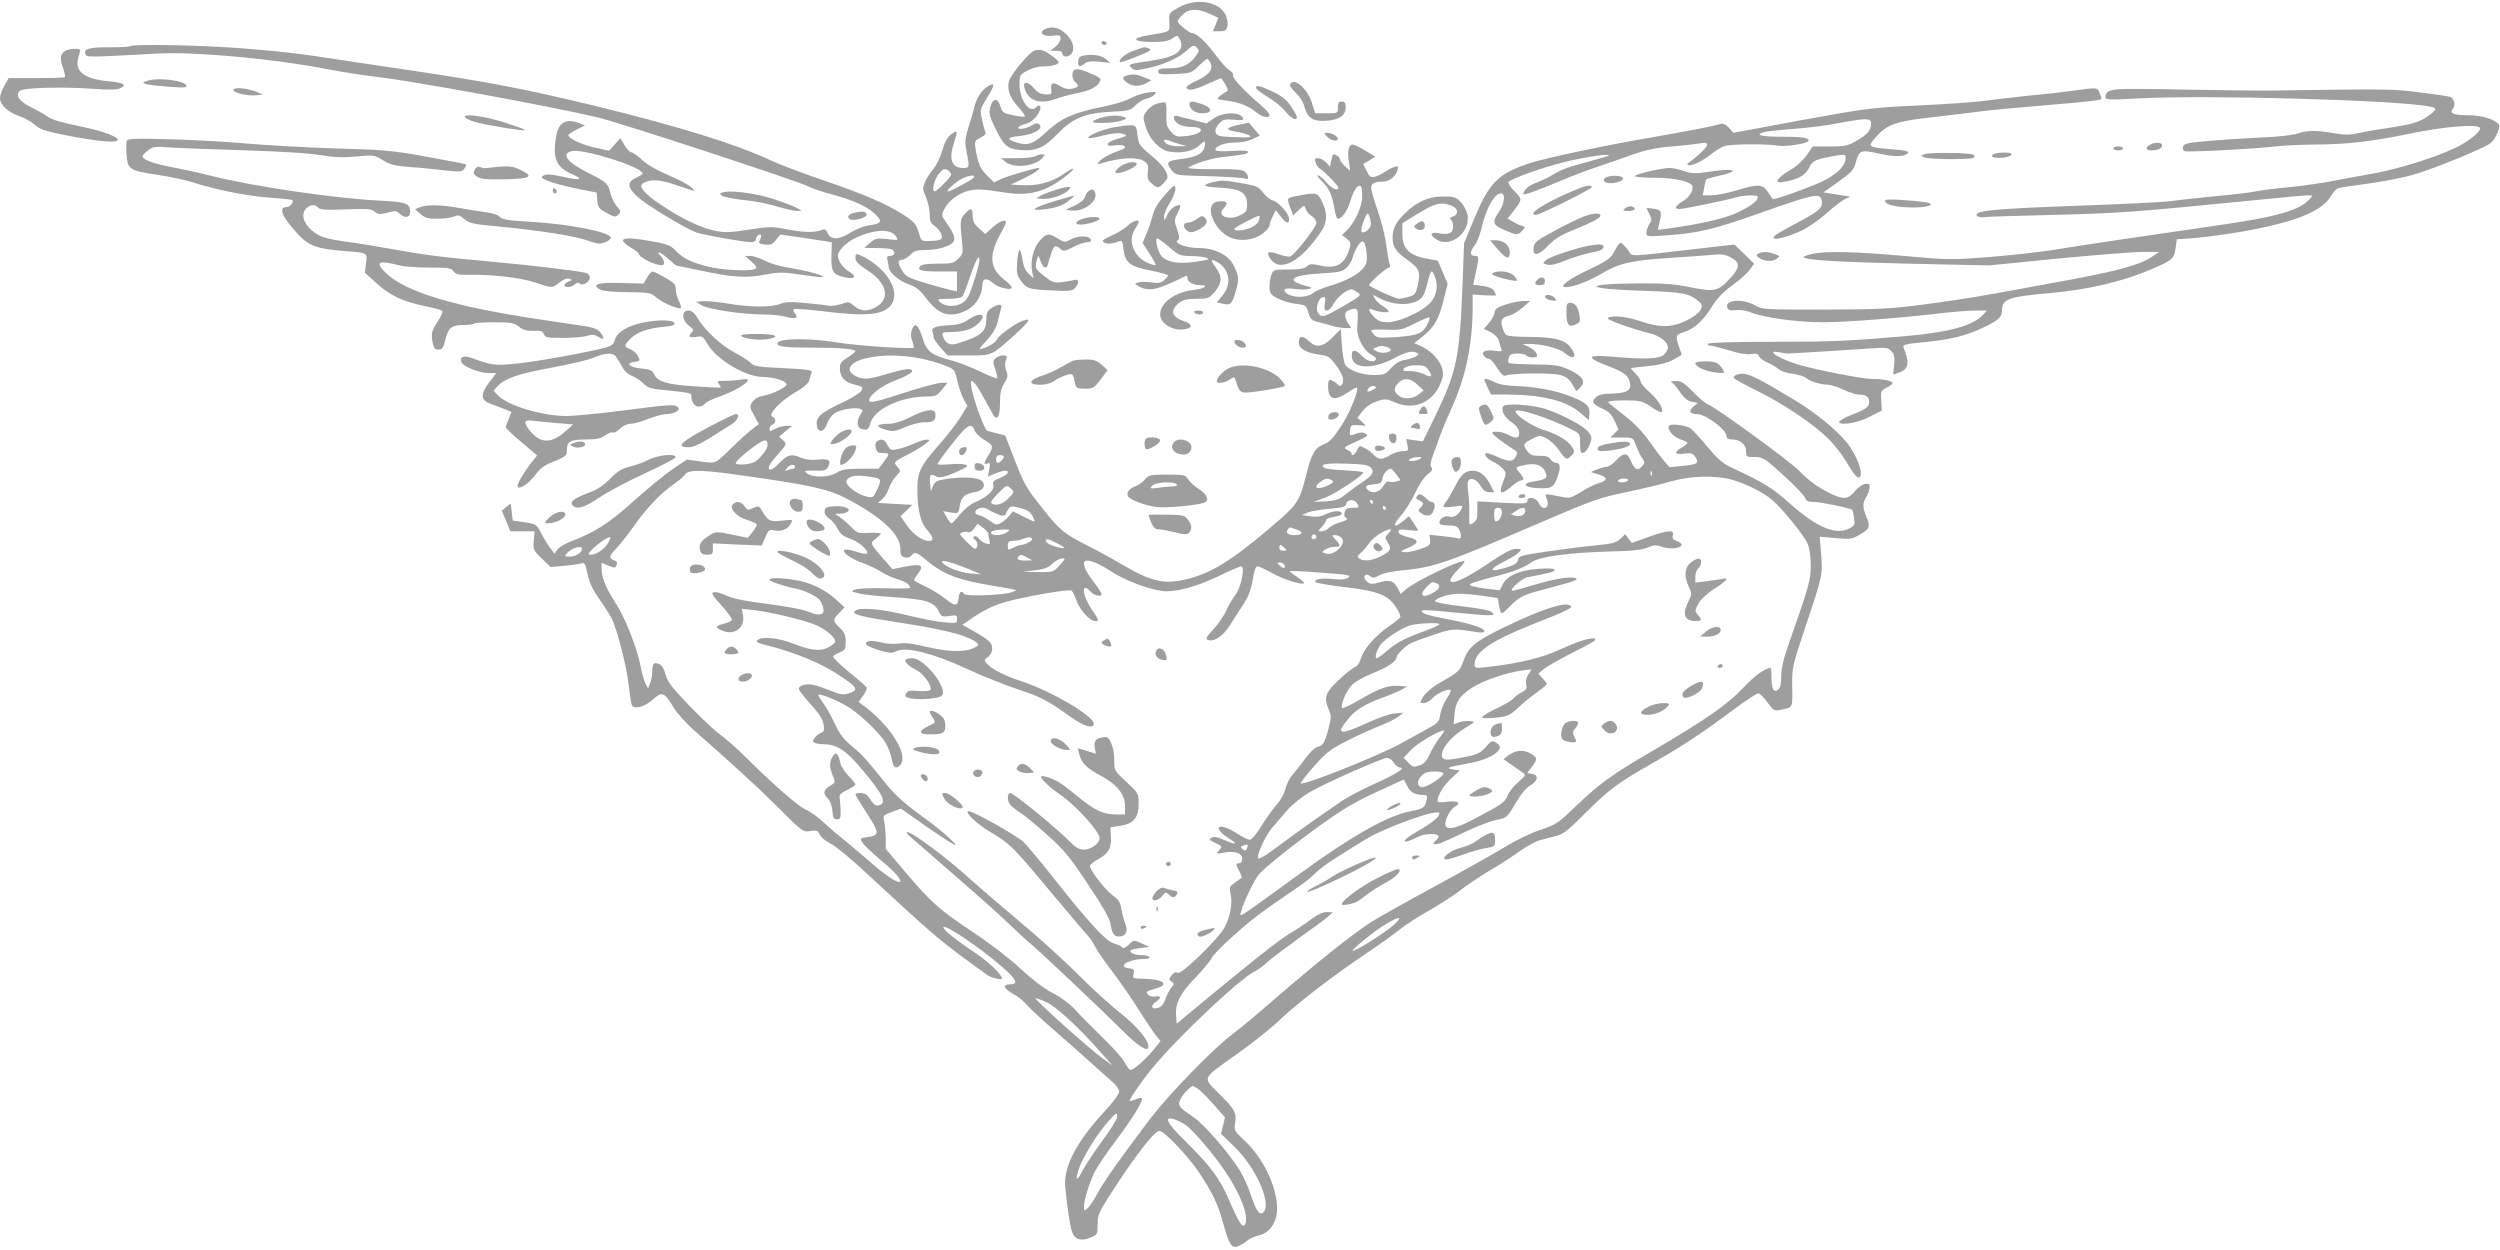 <?xml version="1.0" standalone="no"?>
<!DOCTYPE svg PUBLIC "-//W3C//DTD SVG 20010904//EN"
 "http://www.w3.org/TR/2001/REC-SVG-20010904/DTD/svg10.dtd">
<svg version="1.0" xmlns="http://www.w3.org/2000/svg"
 width="1280pt" height="640pt" viewBox="0 0 1280 640"
 preserveAspectRatio="xMidYMid meet">
<g transform="translate(0,640) scale(0.1,-0.1)"
fill="#9e9e9e" stroke="none">
<path d="M6035 6362 c-50 -28 -50 -28 -48 -74 3 -53 8 -50 -105 -68 -95 -15
-83 -35 21 -35 53 0 79 5 99 18 26 18 27 18 38 -3 30 -56 -16 -92 -141 -110
-123 -18 -125 -19 -106 -37 13 -14 24 -14 69 -5 87 17 168 52 210 90 36 32 40
34 55 19 14 -14 14 -18 -6 -46 -31 -43 -71 -61 -136 -61 -44 0 -55 -3 -55 -16
0 -14 12 -16 85 -13 83 4 85 5 124 43 23 22 42 38 44 35 39 -43 19 -79 -60
-114 -30 -14 -52 -29 -48 -35 10 -17 40 -11 109 21 37 17 68 30 70 28 29 -42
37 -64 28 -67 -7 -2 -22 -12 -34 -22 -22 -18 -22 -18 32 -25 67 -9 112 -27
152 -60 31 -26 68 -33 68 -13 0 6 -21 30 -47 52 -86 74 -145 137 -140 151 3 7
-5 18 -18 25 -12 7 -44 41 -69 76 -50 67 -99 114 -121 114 -16 0 -75 48 -75
61 0 6 11 21 25 34 30 31 79 33 139 4 l44 -20 -14 -35 -14 -34 34 0 c28 0 35
4 40 25 4 15 0 39 -9 59 -33 69 -150 88 -240 38z"/>
<path d="M5347 6249 c-31 -18 -3 -38 43 -32 35 5 40 3 40 -15 0 -11 -12 -30
-26 -41 l-27 -21 32 0 c21 0 31 -5 31 -15 0 -22 38 -18 50 6 15 28 -2 71 -42
104 -31 26 -71 32 -101 14z"/>
<path d="M5640 6180 c0 -5 7 -10 16 -10 8 0 12 5 9 10 -3 6 -10 10 -16 10 -5
0 -9 -4 -9 -10z"/>
<path d="M667 6164 c-3 -4 -50 -6 -103 -6 -105 1 -137 -8 -127 -34 6 -18 1
-18 376 2 191 10 598 -28 867 -81 69 -13 186 -32 260 -40 191 -23 862 -146
1120 -206 104 -24 1020 -324 1075 -352 21 -11 80 -31 130 -44 113 -31 182 -64
220 -103 34 -36 28 -44 -40 -55 -23 -3 -63 -19 -89 -35 -59 -38 -102 -40 -118
-5 -8 18 -16 24 -27 19 -35 -16 -95 -15 -177 1 -82 16 -92 16 -201 -1 -98 -15
-122 -16 -175 -5 -72 15 -173 64 -275 133 -83 55 -115 94 -92 109 35 22 82 21
157 -4 43 -14 86 -28 97 -32 15 -5 12 0 -9 19 -16 13 -69 41 -118 61 -55 23
-104 52 -130 76 -23 21 -48 39 -55 39 -8 0 -23 16 -35 36 l-22 37 -28 -32 -29
-33 -72 16 c-70 16 -137 47 -137 64 0 4 19 17 43 29 l42 21 -28 11 c-66 26
-105 6 -118 -60 -22 -117 -3 -165 79 -200 65 -28 44 -35 -47 -14 -58 13 -83
15 -97 7 -17 -10 -15 -13 21 -28 22 -10 87 -27 145 -39 l105 -21 3 -40 c3 -36
8 -42 47 -64 41 -22 46 -23 61 -9 14 15 13 19 -10 45 -13 17 -27 46 -31 66 -9
45 -22 58 -110 101 -110 55 -145 99 -88 113 57 15 364 -82 363 -114 0 -4 -15
-14 -33 -22 -49 -23 -46 -50 11 -101 47 -42 235 -155 296 -179 33 -12 245 -50
282 -50 14 0 24 6 24 14 0 16 18 31 26 23 3 -3 1 -14 -5 -25 -9 -18 -7 -20 25
-24 30 -3 39 0 57 24 l22 27 100 -14 c55 -8 114 -17 132 -20 l32 -6 -2 -69
c-2 -79 8 -97 66 -109 54 -13 68 3 25 28 -32 19 -58 56 -58 82 0 26 45 70 93
92 94 44 180 47 205 6 13 -20 11 -20 -46 -13 -53 6 -61 4 -88 -20 l-29 -25 62
-1 c34 0 68 -3 77 -6 23 -9 19 -34 -5 -34 -17 0 -20 -4 -15 -22 3 -13 6 -28 6
-35 0 -26 53 -72 101 -88 40 -14 58 -28 91 -72 65 -86 121 -103 206 -62 48 23
81 78 82 132 0 33 24 36 55 7 25 -23 95 -39 95 -22 0 6 -16 23 -36 38 -76 59
-83 123 -24 232 35 65 37 72 20 72 -11 0 -37 -15 -58 -34 l-37 -34 -33 29
c-24 22 -32 37 -32 64 0 41 -8 44 -39 11 -25 -27 -27 -40 -16 -138 7 -63 6
-68 -18 -92 -24 -24 -33 -26 -105 -26 -56 0 -83 -4 -91 -14 -17 -20 6 -26 105
-26 l84 0 0 -51 0 -51 -32 7 c-18 4 -77 20 -131 36 -85 26 -101 34 -117 62
-25 40 -25 57 -2 57 10 0 29 11 42 25 20 21 33 25 82 25 59 0 126 20 140 43
11 17 0 45 -34 93 -28 40 -29 43 -15 70 33 63 104 104 179 104 24 0 79 -7 122
-14 126 -22 212 -2 314 75 67 51 62 63 -7 15 -59 -40 -132 -59 -211 -54 l-55
3 66 31 c54 26 94 54 76 54 -18 0 -160 -42 -190 -56 l-37 -18 -35 34 c-36 35
-49 65 -60 137 -6 39 -5 43 25 58 24 12 30 21 24 33 -4 9 -12 38 -17 64 -10
45 -9 49 27 108 40 64 41 79 8 61 -31 -17 -61 -59 -72 -105 -6 -22 -20 -72
-32 -110 -18 -59 -19 -75 -9 -124 16 -79 15 -82 -18 -82 -60 0 -75 46 -45 134
9 26 14 49 12 52 -3 2 -17 -5 -31 -16 -17 -14 -32 -41 -43 -82 -10 -34 -30
-76 -46 -94 -15 -17 -34 -47 -42 -66 -13 -31 -13 -38 5 -77 10 -24 19 -63 19
-87 0 -35 5 -47 23 -59 13 -8 29 -27 35 -40 14 -30 2 -38 -62 -39 -39 -1 -40
0 -53 46 -12 39 -22 52 -69 83 -86 57 -205 109 -410 179 -104 35 -228 82 -276
104 -184 86 -470 174 -898 279 -355 86 -540 122 -950 183 -190 28 -385 57
-435 65 -147 24 -348 44 -539 55 -198 11 -449 13 -459 4z m4203 -658 c0 -12
-73 -86 -85 -86 -16 0 -1 63 21 89 21 25 29 29 45 21 10 -6 19 -17 19 -24z
m115 -16 c-6 -10 -118 -70 -130 -70 -13 0 9 22 47 51 39 28 97 41 83 19z m5
-520 c-27 -86 -37 -104 -63 -121 -36 -23 -90 -20 -116 6 -14 13 -9 15 46 15
36 0 65 5 71 13 5 6 24 56 42 110 22 64 37 94 43 88 6 -6 -2 -45 -23 -111z"/>
<path d="M5806 6141 c-44 -15 -83 -48 -71 -59 2 -3 41 10 86 29 64 25 78 34
63 40 -25 10 -21 10 -78 -10z"/>
<path d="M326 6134 c-19 -19 -19 -37 -2 -86 7 -21 11 -40 8 -43 -3 -3 -69 -5
-147 -5 l-141 0 -22 -39 c-12 -21 -22 -50 -22 -63 0 -35 42 -74 100 -93 26 -9
61 -28 77 -43 23 -22 50 -32 138 -50 61 -13 145 -27 189 -32 176 -22 101 35
-99 74 -87 18 -140 33 -160 48 -16 12 -55 34 -86 49 -61 30 -82 61 -58 84 17
16 213 22 380 10 86 -6 121 -5 138 5 33 17 13 27 -73 35 -115 12 -164 51 -146
116 6 19 10 37 10 41 0 15 -69 8 -84 -8z"/>
<path d="M5294 6140 c-25 -10 -112 -113 -126 -150 -15 -40 0 -88 44 -136 23
-24 38 -47 35 -50 -3 -3 -30 -1 -60 6 -49 10 -55 14 -64 43 -13 47 -39 47 -52
1 -9 -34 -7 -45 24 -109 44 -91 62 -107 129 -113 81 -7 122 11 191 83 77 80
140 106 275 113 88 4 97 6 123 32 15 16 41 31 57 35 16 3 35 13 42 22 12 14 8
15 -37 9 -28 -4 -68 -18 -90 -31 -22 -13 -89 -32 -150 -44 -138 -28 -202 -56
-277 -126 -67 -62 -94 -72 -148 -56 -60 18 -56 28 13 35 71 8 120 36 99 58
-10 10 -18 9 -41 -5 -31 -18 -76 -23 -66 -8 3 5 18 12 34 16 32 7 65 39 76 73
7 23 -4 29 -21 12 -33 -33 -84 38 -84 118 0 46 2 50 39 70 21 12 56 22 77 22
47 0 84 9 84 21 0 11 -60 55 -85 62 -11 3 -30 2 -41 -3z"/>
<path d="M5538 6113 c-11 -3 -18 -14 -18 -29 0 -27 7 -29 34 -9 14 11 35 13
75 9 l56 -6 -25 21 c-24 20 -77 26 -122 14z"/>
<path d="M5503 6043 c-18 -7 -16 -48 2 -63 22 -19 18 -27 -16 -34 -23 -4 -41
0 -65 15 -36 22 -46 16 -41 -26 2 -17 -3 -20 -32 -18 -24 1 -40 10 -60 34 -30
35 -57 33 -45 -4 19 -64 80 -83 161 -53 21 8 65 20 98 27 71 13 111 32 125 59
9 17 5 21 -34 39 -57 25 -78 30 -93 24z"/>
<path d="M5768 6013 c-24 -6 -23 -19 4 -37 27 -20 65 -20 98 -1 l25 14 -37 15
c-37 16 -57 18 -90 9z"/>
<path d="M760 5988 c-30 -9 -32 -11 -15 -18 11 -4 64 -10 117 -14 84 -6 97 -5
92 7 -9 24 -141 41 -194 25z"/>
<path d="M6605 5969 c-4 -6 9 -25 28 -43 21 -19 40 -48 46 -74 16 -58 46 -76
116 -70 64 5 95 28 95 70 0 21 -5 28 -20 28 -16 0 -20 -7 -20 -30 0 -30 0 -30
-58 -30 l-58 0 -17 54 c-24 74 -91 131 -112 95z"/>
<path d="M6432 5948 c3 -7 30 -27 61 -46 31 -18 71 -50 88 -72 31 -38 59 -52
59 -29 0 6 -14 31 -31 56 -23 33 -47 52 -93 74 -66 31 -90 36 -84 17z"/>
<path d="M1196 5942 c-9 -15 65 -34 112 -30 l37 4 -30 13 c-42 18 -111 26
-119 13z"/>
<path d="M10610 5935 c-52 -7 -149 -18 -215 -24 -66 -7 -167 -18 -225 -26 -57
-8 -215 -19 -350 -25 -234 -11 -261 -14 -595 -75 l-350 -65 -23 26 c-14 15
-30 23 -40 20 -35 -11 -173 -38 -342 -67 -253 -43 -553 -107 -640 -135 -160
-54 -203 -97 -280 -279 l-54 -130 -7 -190 c-15 -395 -29 -463 -137 -688 l-67
-137 -42 6 -43 6 6 -31 c6 -29 5 -31 -25 -31 -17 0 -45 -9 -63 -20 -42 -25
-60 -25 -84 1 -10 12 -31 27 -47 35 -26 14 -28 13 -39 -11 -11 -24 -28 -34
-28 -17 0 5 -10 14 -22 19 -21 10 -19 13 37 38 73 34 73 34 55 45 -14 9 -30 7
-68 -8 -10 -3 -13 3 -10 24 3 27 6 29 42 27 l40 -3 -22 21 -22 20 20 26 c26
34 46 47 91 62 31 10 42 8 83 -10 89 -39 181 -5 225 84 17 35 22 56 17 82 -9
45 -54 96 -105 120 l-40 18 39 31 c62 49 86 90 110 185 l22 88 -25 59 -25 59
-64 12 c-86 18 -118 51 -118 127 l0 53 76 47 c88 54 118 63 168 46 42 -13 49
-46 14 -59 -14 -5 -17 -10 -10 -15 7 -4 12 -20 12 -36 0 -34 -22 -44 -75 -34
-41 7 -47 -7 -13 -30 75 -53 187 42 159 134 -6 20 -22 47 -37 61 -22 20 -35
24 -87 23 -72 0 -131 -26 -190 -83 -49 -46 -67 -80 -67 -128 0 -47 18 -73 75
-113 61 -42 69 -59 55 -125 -11 -51 -14 -55 -48 -65 -20 -5 -42 -10 -48 -10
-18 0 -154 62 -154 70 0 11 88 90 101 90 7 0 8 7 4 18 -4 9 -11 52 -17 95 -5
43 -25 123 -44 178 -19 55 -34 108 -34 118 0 21 19 31 60 31 33 0 65 25 75 58
6 22 5 23 -17 17 -12 -4 -35 -16 -49 -26 -14 -10 -36 -20 -50 -24 -21 -5 -27
-1 -42 30 l-17 35 31 19 30 19 -51 31 c-27 17 -57 31 -64 31 -21 0 -28 -33
-20 -87 l7 -48 -27 24 c-14 14 -26 30 -26 37 0 9 -21 24 -35 24 -1 0 -5 -14
-9 -32 l-6 -32 -20 22 c-12 12 -30 22 -41 22 -17 0 -19 -4 -13 -22 3 -13 14
-27 23 -32 9 -5 36 -30 60 -55 36 -38 40 -47 25 -50 -11 -2 -30 10 -49 31 -16
20 -38 38 -47 41 -9 3 1 -12 22 -33 37 -37 50 -67 65 -152 3 -21 10 -38 15
-38 21 0 50 42 65 94 16 54 39 85 53 72 4 -4 7 -29 6 -55 0 -51 -39 -133 -80
-172 l-23 -22 24 -19 c20 -16 22 -23 15 -49 -24 -82 -66 -107 -148 -89 -46 10
-56 10 -71 -4 -13 -12 -38 -16 -95 -16 -73 0 -77 -1 -86 -26 -6 -14 -10 -42
-10 -62 0 -32 5 -40 38 -58 21 -12 63 -25 93 -29 55 -7 57 -8 68 -46 10 -34
17 -40 54 -49 23 -6 58 -15 77 -21 19 -5 48 -9 64 -9 27 0 28 1 13 18 -8 9
-17 28 -19 42 -2 19 3 26 24 34 33 12 41 5 40 -31 -1 -16 -2 -44 -3 -64 -2
-48 34 -115 71 -134 17 -9 28 -20 25 -25 -12 -20 -48 -9 -76 22 -33 34 -53 28
-47 -13 8 -59 109 -60 216 -3 65 34 96 41 120 25 15 -9 -18 -25 -75 -36 -19
-4 -45 -21 -62 -41 -28 -31 -35 -34 -85 -34 -66 0 -132 24 -149 54 -6 11 -14
57 -17 101 l-5 80 -42 -42 c-50 -51 -84 -56 -124 -17 -31 29 -49 25 -49 -11 0
-30 37 -51 106 -61 42 -5 53 -12 80 -48 38 -50 48 -80 36 -102 -7 -13 -11 -14
-23 -2 -8 8 -22 17 -31 21 -15 5 -18 0 -18 -31 0 -68 31 -78 100 -32 24 16 45
28 47 26 12 -11 -35 -128 -78 -194 -41 -63 -61 -85 -89 -96 -50 -20 -65 -47
-96 -172 -31 -123 -42 -139 -184 -259 -202 -171 -301 -231 -430 -262 -112 -26
-178 -10 -329 79 -45 27 -126 71 -180 98 -110 56 -137 77 -217 179 -91 114
-99 128 -150 259 l-47 122 -41 11 c-23 5 -45 12 -51 13 -15 6 -72 163 -82 225
-9 54 15 34 61 -50 23 -42 46 -84 52 -94 20 -32 34 -6 34 62 0 50 5 74 22 101
18 29 20 39 10 64 -7 19 -8 38 -2 54 8 21 7 24 -15 24 -13 0 -30 -7 -39 -15
-13 -14 -13 -20 0 -57 8 -23 12 -43 10 -46 -3 -2 -42 14 -88 36 -46 22 -112
48 -148 57 -99 25 -127 47 -145 110 -21 70 -41 88 -55 49 -8 -19 -8 -36 0 -57
5 -17 10 -33 10 -36 0 -10 -280 7 -388 25 -156 25 -312 22 -312 -5 0 -16 44
-21 185 -21 139 0 215 -7 215 -19 0 -3 -18 -17 -40 -31 -32 -20 -40 -30 -40
-55 0 -45 23 -71 75 -84 42 -10 45 -13 35 -32 -6 -11 -53 -40 -103 -63 -105
-49 -130 -72 -125 -113 5 -41 37 -38 52 6 6 19 23 43 37 54 28 20 106 34 134
23 15 -5 15 -8 1 -28 -20 -29 -20 -64 0 -72 30 -12 42 -6 49 23 16 74 155 141
293 141 42 0 50 4 75 35 l28 35 -31 0 c-17 0 -93 -20 -168 -44 -166 -54 -202
-62 -202 -46 0 28 68 78 143 106 75 28 101 54 54 54 -13 0 -61 -11 -107 -25
-97 -29 -120 -30 -160 -10 -56 29 -30 71 55 91 120 28 280 12 415 -42 36 -15
40 -20 51 -72 7 -32 21 -73 32 -94 l20 -36 -36 -59 c-20 -32 -68 -94 -107
-138 -100 -113 -114 -142 -113 -240 1 -96 17 -161 47 -195 35 -38 40 -60 13
-60 -34 0 -82 34 -116 83 l-30 44 30 29 30 29 -88 5 -88 5 22 20 c13 10 28 35
34 55 6 19 23 47 37 62 25 27 25 28 7 48 -22 24 -23 24 65 69 30 16 66 38 80
50 23 19 23 20 5 20 -11 1 -40 -9 -64 -20 -25 -11 -62 -24 -83 -28 -36 -8 -39
-7 -54 20 -15 30 -29 35 -53 20 -9 -6 -11 -18 -7 -35 5 -21 12 -26 36 -26 37
0 37 -2 4 -46 l-26 -34 -92 0 c-74 0 -97 -4 -121 -20 -36 -24 -122 -27 -151
-5 -21 16 -18 17 48 15 38 -1 49 2 58 20 17 33 3 43 -51 37 -32 -4 -61 -1 -84
8 -53 23 -71 19 -115 -26 -30 -30 -44 -39 -52 -31 -8 8 3 28 40 70 52 59 52
59 31 78 l-20 18 33 28 33 27 -28 1 c-15 0 -41 -7 -57 -15 -27 -14 -30 -14
-30 0 0 9 7 18 15 21 19 8 19 33 0 40 -26 10 39 80 115 124 46 27 70 47 74 64
3 13 8 31 12 39 4 12 -19 16 -145 22 -130 6 -152 10 -167 27 -10 10 -49 35
-86 55 -69 36 -151 114 -191 181 -13 22 -27 32 -43 32 -36 0 -34 -51 4 -78 22
-17 25 -23 14 -33 -21 -22 -13 -30 22 -24 31 6 35 4 59 -37 46 -79 193 -167
282 -168 56 -1 117 -19 122 -36 5 -15 -73 -53 -122 -61 -23 -4 -42 -15 -52
-30 -16 -23 -15 -28 8 -70 l24 -45 -35 -26 c-19 -15 -62 -53 -95 -86 -98 -95
-85 -89 -166 -79 l-72 10 -73 -49 c-40 -27 -129 -100 -198 -162 -126 -114
-200 -161 -318 -206 -32 -12 -65 -31 -73 -43 l-16 -22 -19 25 c-11 14 -32 48
-47 76 -26 50 -27 51 -87 60 l-61 9 -5 44 -5 43 -23 -18 -23 -19 22 -52 22
-53 62 0 62 0 -4 -47 c-4 -46 -3 -50 40 -92 l46 -44 68 6 c37 3 77 9 88 12 19
6 22 0 33 -54 9 -43 26 -79 57 -123 25 -35 53 -79 64 -99 29 -52 81 -256 91
-354 5 -47 12 -89 15 -95 14 -23 65 -10 106 27 49 44 59 41 107 -38 18 -30 67
-85 112 -124 206 -181 324 -289 433 -398 117 -117 119 -118 156 -112 33 5 39
3 48 -18 6 -14 31 -34 55 -46 24 -11 104 -77 178 -146 312 -289 361 -332 485
-425 72 -53 136 -100 143 -104 24 -14 72 -25 72 -16 0 20 -68 85 -139 133 -94
62 -161 116 -161 129 0 23 193 -107 304 -205 73 -64 82 -87 36 -87 -40 0 -30
-24 20 -50 21 -11 53 -37 71 -59 19 -21 86 -83 149 -137 63 -55 144 -126 180
-159 36 -33 83 -74 103 -92 21 -17 37 -40 37 -52 0 -12 -32 -56 -76 -103 -144
-155 -210 -284 -200 -388 11 -111 26 -206 37 -233 15 -35 46 -43 93 -23 35 15
36 16 36 69 0 51 5 60 98 203 111 168 195 274 218 274 24 0 144 -126 201 -210
69 -103 99 -165 124 -257 30 -109 43 -133 71 -126 13 4 35 16 50 28 15 13 42
25 61 29 38 7 70 37 86 79 38 100 -39 299 -158 408 -51 48 -53 51 -47 90 8 50
-2 69 -76 143 -93 93 -99 78 75 202 84 59 186 140 227 180 90 86 276 229 443
341 67 45 145 100 172 123 28 23 95 66 150 97 55 31 127 78 161 104 34 27 101
72 150 101 49 28 118 73 154 99 36 26 84 52 108 58 23 6 61 16 83 22 33 8 64
33 149 119 118 118 165 153 345 255 148 84 266 163 411 272 61 45 118 83 126
83 8 0 29 -21 47 -46 30 -41 36 -45 65 -39 67 14 64 7 62 118 -1 100 0 105 66
302 90 269 91 272 82 377 l-7 90 81 -7 c76 -7 84 -6 126 19 50 29 53 39 31 93
-19 44 -19 68 -1 96 8 12 16 33 18 47 3 21 -1 25 -22 22 -14 -1 -37 -17 -53
-37 -35 -43 -60 -44 -131 -9 -60 30 -108 65 -156 115 -49 50 -424 323 -466
339 -13 5 -48 34 -77 65 -45 46 -59 55 -88 54 -19 0 -28 -3 -21 -6 7 -2 26
-25 43 -49 21 -32 40 -47 61 -51 l31 -6 -22 -18 c-27 -22 -20 -39 17 -39 46 0
152 -80 152 -114 0 -11 9 -16 28 -16 41 0 72 -26 72 -61 0 -28 2 -29 44 -29
41 0 50 -5 146 -92 56 -51 106 -103 111 -115 7 -18 16 -23 46 -23 35 0 190
-32 197 -41 2 -2 6 -21 9 -42 5 -34 3 -38 -25 -53 -69 -36 -167 6 -305 129
-87 78 -129 104 -285 177 -57 26 -79 44 -138 115 -39 47 -78 89 -88 94 -31 16
-99 23 -107 11 -11 -18 22 -57 60 -70 19 -6 35 -15 35 -18 0 -4 -14 -15 -30
-24 -42 -24 -37 -37 12 -31 33 5 44 2 55 -12 25 -35 16 -43 -58 -50 l-71 -7
-29 33 c-16 19 -52 67 -80 107 -34 47 -77 91 -125 127 -40 31 -76 60 -79 65
-4 6 27 10 82 10 81 0 91 -3 132 -30 24 -17 48 -30 54 -30 23 0 -8 59 -53 98
-28 24 -50 50 -50 58 0 8 -11 26 -25 40 -14 14 -25 26 -25 28 0 2 37 7 83 11
55 5 97 15 130 31 26 14 47 26 47 29 0 2 -4 14 -9 27 -25 68 -23 74 19 87 53
16 102 60 145 131 25 41 56 74 104 109 38 27 78 63 90 80 l22 31 -50 49 -51
49 -262 -30 c-251 -30 -263 -30 -273 -13 -5 10 -19 27 -29 38 -21 22 -23 21
-58 -43 -14 -24 -41 -42 -120 -79 -107 -50 -161 -91 -121 -91 38 0 115 29 181
68 90 54 156 69 347 81 88 6 187 13 220 16 47 5 68 2 95 -12 50 -26 50 -53 0
-106 -63 -69 -80 -73 -204 -48 -83 17 -139 21 -268 20 -298 -2 -279 -29 27
-38 207 -7 234 -12 287 -58 27 -24 3 -59 -65 -93 -76 -38 -137 -39 -237 -5
-73 25 -144 32 -168 17 -11 -8 108 -51 223 -81 47 -12 85 -44 85 -70 0 -10 -9
-26 -21 -37 -24 -22 -98 -25 -268 -10 -127 11 -134 -4 -20 -47 83 -32 104 -47
114 -84 10 -41 -14 -56 -89 -58 -48 0 -70 -6 -85 -19 -25 -23 -17 -36 37 -60
29 -13 44 -29 59 -61 l20 -44 -21 -20 -20 -21 57 0 c53 0 58 -2 68 -27 17 -45
28 -67 41 -85 10 -14 9 -21 -6 -37 -22 -24 -37 -16 -56 29 -18 43 -37 45 -73
5 -17 -19 -40 -35 -51 -35 -12 -1 -34 -7 -51 -14 l-30 -13 42 -13 c47 -14 45
-32 -5 -45 -14 -3 -52 -22 -84 -42 -50 -31 -63 -35 -95 -28 -103 19 -95 20
-83 -10 18 -47 -21 -66 -42 -20 -13 28 -58 36 -58 10 0 -14 -17 -15 -128 -9
l-128 7 0 -48 c1 -38 -3 -50 -21 -62 -22 -15 -22 -14 -20 49 1 35 -2 83 -6
108 -4 25 -4 51 1 59 14 19 44 6 64 -29 12 -21 25 -30 43 -30 l25 0 -20 39
c-23 46 -54 71 -88 71 -39 0 -61 -18 -88 -73 -15 -29 -35 -64 -45 -79 -11 -14
-19 -29 -19 -32 0 -4 23 -4 51 0 49 7 51 6 41 -13 -17 -32 -39 -45 -62 -38
-23 7 -50 -10 -50 -31 0 -10 13 -14 45 -14 34 0 47 -5 55 -19 14 -28 13 -54
-3 -48 -8 3 -44 8 -81 12 l-67 7 3 -27 c3 -25 -2 -29 -52 -47 -30 -10 -66 -17
-80 -15 -23 3 -21 5 17 21 61 26 61 42 2 56 -32 8 -49 17 -49 27 0 13 9 14 50
9 28 -4 50 -4 50 -2 0 3 -10 20 -23 39 l-23 34 -28 -23 c-50 -43 -61 -27 -15
24 23 26 57 79 75 119 20 43 45 80 63 94 23 17 28 26 20 36 -8 9 -6 27 9 65
11 29 27 73 35 98 9 25 36 90 61 145 71 156 105 321 106 508 l0 69 60 -4 c33
-1 60 -2 60 0 0 2 -5 12 -10 22 -7 13 -26 21 -59 26 l-48 6 13 62 c18 81 17
86 -6 86 -25 0 -26 20 0 53 11 13 26 51 34 84 24 106 67 183 102 183 23 0 17
-53 -11 -94 -37 -54 -33 -68 28 -94 63 -27 69 -27 91 -3 17 18 16 20 -6 26
-13 4 -33 14 -46 22 l-23 14 29 37 c47 61 47 61 7 102 -21 21 -35 43 -31 48
10 16 162 71 281 101 97 25 244 47 232 35 -2 -3 -47 -16 -98 -30 -110 -29
-142 -40 -189 -69 -19 -12 -57 -30 -83 -40 -41 -15 -67 -38 -67 -59 0 -7 68
17 190 68 58 25 146 58 195 74 50 17 129 44 178 62 63 22 117 34 195 40 59 5
124 12 145 16 30 5 37 4 37 -9 0 -12 -54 -63 -99 -94 -2 -2 -2 -5 1 -8 10 -10
74 19 113 51 22 18 54 38 70 45 31 12 209 14 281 3 44 -6 154 12 154 26 0 15
-32 20 -141 20 -103 0 -138 10 -86 24 12 3 79 11 150 16 70 5 175 18 233 30
137 26 164 26 164 -1 0 -35 -19 -58 -73 -89 -47 -27 -61 -30 -139 -30 l-87 0
-31 -45 c-19 -27 -53 -58 -88 -78 -31 -18 -58 -40 -60 -49 -3 -13 4 -14 42 -7
66 12 101 33 120 73 17 35 34 42 149 61 31 5 37 3 37 -12 0 -39 -38 -79 -106
-115 -64 -33 -262 -104 -268 -97 -1 2 -13 19 -25 37 -28 40 -48 41 -161 7 -46
-14 -103 -25 -128 -25 l-44 0 7 37 c4 21 8 40 10 44 2 3 30 11 62 18 125 28
83 42 -58 20 -58 -9 -78 -8 -116 5 -26 9 -59 16 -74 16 -42 0 -179 -32 -179
-42 0 -4 44 -8 98 -8 94 0 171 -15 192 -36 18 -18 -6 -62 -45 -85 -38 -23 -45
-39 -16 -39 22 0 242 45 291 60 41 12 110 13 110 2 0 -20 -30 -43 -95 -76 -66
-33 -184 -61 -363 -86 l-54 -7 7 31 c15 64 13 70 -27 77 -21 3 -38 5 -38 4 0
-2 7 -15 15 -31 13 -25 13 -31 0 -51 -8 -12 -15 -32 -15 -44 0 -21 2 -21 103
-14 162 11 245 31 486 117 260 92 296 100 306 69 13 -41 -5 -59 -113 -116 -59
-31 -113 -62 -119 -67 -45 -36 39 -22 132 22 34 16 90 55 126 87 35 32 78 65
94 73 l30 13 -70 11 -69 11 77 55 c67 48 79 61 88 97 17 63 26 67 108 49 79
-18 129 -20 151 -6 23 14 9 20 -76 26 -122 10 -124 12 -78 64 57 64 102 79
288 100 88 10 197 23 241 29 44 6 190 20 325 31 232 19 300 27 300 35 0 2 -4
15 -10 29 -11 29 -7 29 -140 11z m-3591 -682 c1 -19 -24 -43 -43 -43 -11 0 -6
30 10 68 14 33 17 35 24 17 5 -11 9 -30 9 -42z m-22 -150 c4 -39 1 -53 -17
-76 -26 -33 -93 -68 -175 -92 -32 -9 -70 -25 -83 -36 -31 -24 -99 -25 -131 -3
-31 22 -12 33 42 24 23 -3 53 -3 67 0 22 5 19 8 -23 19 -96 27 -63 52 83 61
96 5 113 9 134 29 14 13 28 36 31 50 3 15 15 42 26 60 25 42 40 31 46 -36z
m353 -129 c16 -48 0 -104 -40 -137 -49 -42 -155 -87 -204 -87 -33 0 -49 6 -70
26 -30 31 -34 50 -8 39 27 -13 82 -18 82 -9 0 5 -13 16 -29 26 -16 9 -34 26
-41 38 l-11 21 38 -20 c82 -41 186 -36 218 13 8 11 19 45 25 74 7 28 15 52 20
52 5 0 14 -16 20 -36z m-401 -70 c23 -16 22 -17 -69 -70 -100 -58 -111 -62
-130 -39 -17 20 -1 79 22 83 14 3 16 -3 11 -32 -4 -29 -2 -36 10 -36 9 0 23
12 31 28 21 39 64 76 96 81 3 1 16 -6 29 -15z m357 -168 c-24 -45 -46 -53
-158 -62 -81 -5 -96 -4 -111 10 -9 10 -17 21 -17 24 0 4 35 6 78 4 72 -3 82 0
146 32 38 20 72 33 75 31 3 -3 -3 -21 -13 -39z m-208 -112 c12 -4 22 -10 22
-15 0 -15 -48 -21 -71 -8 -23 12 -23 12 -4 20 26 10 26 10 53 3z m217 -120
c22 -33 14 -39 -24 -20 -16 9 -49 16 -72 16 -36 0 -40 2 -29 15 8 9 30 15 60
15 40 0 50 -4 65 -26z m-57 -74 l31 -29 -26 -21 c-31 -24 -80 -26 -105 -3 -23
21 -23 38 2 63 28 28 62 25 98 -10z m-229 -26 c-28 -15 -37 -10 -20 10 7 8 19
12 28 9 12 -5 11 -9 -8 -19z m-2039 -208 c5 -14 27 -35 49 -48 47 -26 49 -35
21 -80 -24 -40 -25 -49 -4 -41 13 5 14 0 9 -31 l-7 -36 36 15 c19 8 42 15 51
15 29 0 15 -22 -25 -37 -33 -13 -39 -19 -34 -38 6 -26 -34 -62 -97 -88 -20 -8
-53 -35 -74 -61 -20 -25 -40 -46 -44 -46 -3 0 -14 14 -24 31 l-18 32 39 -7
c39 -6 39 -6 46 33 7 46 24 62 73 70 46 8 64 34 40 58 -19 20 -101 24 -190 9
-39 -6 -50 -12 -60 -34 l-11 -27 -4 39 c-4 45 2 54 28 38 20 -12 55 -4 133 34
32 15 35 19 20 25 -10 4 -46 5 -80 2 -35 -3 -63 -3 -63 1 0 3 23 37 52 74 99
129 120 144 138 98z m-1060 -77 c0 -10 -15 -35 -33 -55 -26 -29 -42 -37 -79
-41 -25 -3 -48 -1 -51 4 -3 5 19 29 50 53 92 74 113 81 113 39z m1210 -57 c0
-4 -5 -13 -12 -20 -18 -18 -28 -15 -28 8 0 13 7 20 20 20 11 0 20 -4 20 -8z
m2130 -12 c-8 -5 -26 -10 -40 -10 -20 0 -22 2 -10 10 8 5 26 10 40 10 20 0 22
-2 10 -10z m-253 -43 c23 -22 11 -41 -49 -81 -29 -19 -68 -48 -86 -63 -27 -21
-46 -27 -95 -30 l-62 -3 62 23 c55 22 191 112 193 128 0 4 -42 8 -92 11 -51 2
-99 7 -106 12 -30 18 6 26 109 22 83 -2 115 -7 126 -19z m-2947 3 c0 -5 -4
-10 -9 -10 -5 0 -18 -3 -28 -7 -16 -6 -16 -5 -4 10 15 19 41 23 41 7z m3080
-40 l21 -29 -25 -7 c-14 -3 -30 -3 -36 1 -5 3 -18 -7 -28 -24 -19 -34 -60 -42
-82 -16 -14 17 -5 22 45 27 23 2 31 8 33 28 3 23 26 50 43 50 4 0 17 -13 29
-30z m-3310 -10 c314 -45 403 -65 491 -111 182 -95 279 -185 279 -259 0 -31 4
-39 23 -44 14 -3 26 0 33 9 17 22 27 19 80 -26 86 -71 162 -100 344 -129 36
-6 76 -13 90 -16 l25 -6 -25 -10 c-39 -15 -236 -23 -244 -9 -13 20 -25 12 -28
-21 -4 -43 -18 -44 -66 -5 -23 19 -68 47 -102 63 -33 15 -60 31 -60 34 0 4 10
19 21 34 33 42 14 51 -66 35 l-66 -13 -47 54 c-68 77 -69 80 -38 102 14 11 26
23 26 26 0 4 -27 5 -60 4 -57 -4 -61 -2 -92 30 -18 18 -44 41 -58 50 l-25 17
25 1 c14 0 31 4 38 9 24 15 -13 32 -65 29 -40 -2 -48 -6 -51 -24 -2 -14 6 -27
22 -38 14 -9 34 -32 44 -52 15 -29 29 -40 67 -53 44 -15 97 -63 83 -76 -3 -3
-28 2 -57 11 -98 32 -69 -19 32 -57 34 -12 78 -33 99 -47 20 -13 58 -30 84
-38 42 -13 63 -27 64 -44 0 -3 -57 -4 -127 -2 -71 2 -139 -1 -153 -6 -24 -9
-24 -10 15 -20 22 -6 106 -15 188 -20 161 -11 201 -24 225 -75 12 -25 17 -26
53 -21 36 6 39 5 39 -16 0 -22 -2 -22 -70 -16 -39 4 -126 21 -193 38 -127 31
-239 40 -259 20 -18 -18 18 -27 241 -62 201 -31 311 -58 364 -88 35 -21 34
-27 -5 -43 -46 -19 -128 -16 -238 10 -65 16 -108 21 -138 16 -25 -4 -64 -1
-91 6 -54 14 -92 6 -72 -14 7 -7 38 -19 69 -28 49 -14 61 -14 84 -2 47 23 187
-12 355 -90 77 -36 198 -84 267 -107 124 -42 146 -54 274 -145 64 -45 112 -58
112 -30 0 39 -216 166 -365 215 -88 29 -154 62 -179 89 -19 21 -19 22 2 37 14
10 22 26 22 45 0 30 -18 45 -121 102 l-32 18 69 47 c44 29 98 55 149 69 88 26
321 67 339 60 7 -3 18 -24 26 -47 17 -52 69 -110 99 -110 20 0 19 4 -19 59
-51 77 -56 147 -5 91 18 -20 55 -28 55 -11 0 4 -15 28 -33 52 -42 54 -57 83
-57 105 0 28 60 11 136 -40 70 -46 189 -92 266 -102 63 -8 168 20 287 76 57
28 109 50 116 50 21 0 0 -107 -30 -146 -14 -19 -36 -55 -47 -81 -11 -26 -41
-68 -65 -95 -37 -39 -42 -49 -29 -54 31 -12 77 18 112 73 19 29 50 79 71 110
26 41 39 76 47 125 7 47 15 68 25 68 8 0 42 -16 76 -35 57 -32 152 -62 162
-51 3 2 -14 17 -36 32 -23 15 -40 29 -38 30 2 2 75 -1 161 -8 138 -10 156 -13
140 -25 -14 -10 -35 -12 -76 -8 -60 7 -106 -1 -91 -16 4 -4 67 -15 139 -24
143 -16 206 -34 242 -68 24 -22 52 -68 52 -85 0 -5 -25 -26 -55 -46 -74 -51
-131 -116 -146 -165 -8 -26 -20 -43 -33 -47 -11 -4 -49 -34 -83 -67 -69 -66
-76 -87 -49 -152 13 -29 12 -41 -1 -92 -20 -76 -28 -89 -57 -97 -14 -3 -40
-29 -62 -58 -20 -29 -50 -66 -65 -83 -15 -16 -32 -49 -37 -73 -6 -24 -24 -58
-44 -80 -19 -21 -54 -70 -79 -110 -24 -40 -51 -72 -60 -72 -8 0 -35 13 -60 29
-24 16 -56 33 -71 36 -46 12 -34 -21 20 -55 55 -34 45 -39 -22 -10 -33 15 -51
18 -63 11 -15 -8 -12 -12 20 -27 36 -17 36 -18 19 -37 -17 -19 -16 -20 21 -13
59 11 97 -1 97 -30 0 -15 -6 -24 -15 -24 -19 0 -19 -4 1 -41 8 -17 14 -32 12
-33 -2 -1 -17 -12 -34 -24 -30 -21 -31 -24 -23 -62 10 -46 -2 -113 -31 -168
-29 -56 -222 -244 -239 -233 -10 6 -20 3 -32 -12 -15 -20 -15 -22 -1 -33 15
-11 15 -14 -1 -31 -9 -11 -23 -37 -30 -58 -10 -28 -21 -41 -40 -46 -33 -9 -38
14 -7 33 28 18 25 31 -5 26 -14 -3 -30 1 -36 9 -14 16 -14 16 39 32 74 21 38
48 -67 50 -51 1 -53 2 -47 25 5 21 2 25 -21 28 -68 8 -6 48 75 48 20 0 31 4
27 10 -3 6 -23 10 -44 10 -21 0 -44 6 -50 14 -9 11 -2 15 41 21 l53 7 -40 18
c-40 18 -40 18 -66 -7 -17 -15 -29 -21 -33 -14 -4 6 -24 15 -44 21 -41 12
-133 112 -324 355 -57 72 -119 145 -138 164 -36 34 -267 164 -283 158 -19 -6
45 -66 112 -106 102 -60 118 -76 309 -306 97 -115 183 -218 193 -227 10 -10
25 -33 34 -51 8 -18 49 -78 91 -132 41 -55 100 -140 131 -190 31 -49 69 -107
85 -128 l30 -37 -31 -39 c-43 -54 -110 -113 -124 -109 -7 3 -20 20 -29 39 -10
19 -59 75 -110 124 -51 50 -114 113 -140 142 -29 32 -74 66 -119 89 -47 25
-106 70 -165 125 -52 49 -153 127 -236 182 -175 116 -221 156 -351 310 l-102
121 0 55 c-1 31 -4 70 -8 86 -7 29 -6 31 39 48 l47 17 129 -91 c71 -49 137
-92 146 -95 23 -7 -69 76 -142 128 -109 79 -160 123 -204 178 -104 130 -129
158 -181 200 -42 35 -62 61 -87 115 -18 39 -44 85 -58 104 -14 19 -26 38 -26
43 0 11 90 -24 147 -58 61 -35 168 -137 198 -189 13 -22 27 -59 31 -82 7 -43
20 -53 42 -31 46 46 -39 190 -172 294 l-40 30 23 32 c12 18 21 36 19 41 -2 5
-42 41 -91 80 -48 40 -85 76 -82 80 2 5 18 14 35 21 27 11 30 17 30 54 0 34
-6 48 -30 71 -37 35 -37 42 -3 77 l27 29 -44 40 c-57 51 -132 87 -207 99 -71
12 -133 13 -133 2 0 -9 78 -35 140 -47 41 -9 102 -38 117 -57 6 -7 14 -25 18
-40 9 -34 -18 -44 -66 -24 -40 17 -111 30 -272 51 -73 10 -134 23 -159 36 -22
11 -49 19 -61 17 -18 -3 -14 -10 36 -67 32 -35 56 -69 54 -75 -2 -6 -20 -15
-40 -19 -44 -11 -47 -21 -9 -36 62 -26 117 15 106 78 l-7 34 64 -7 c87 -10
259 -51 318 -77 54 -23 107 -71 96 -88 -3 -6 -20 -18 -37 -27 -39 -20 -90 -14
-178 21 -70 29 -161 38 -181 18 -9 -9 -1 -14 32 -23 164 -41 292 -94 394 -163
87 -58 92 -70 41 -87 -28 -9 -42 -7 -87 11 -83 33 -112 40 -141 33 -16 -3 -28
-12 -28 -20 0 -8 27 -43 59 -78 42 -46 62 -75 67 -102 5 -25 3 -39 -4 -42 -25
-8 -55 -39 -48 -50 4 -7 26 -12 49 -12 72 -1 116 -29 201 -130 108 -128 129
-172 86 -183 -15 -4 -25 2 -38 21 -9 15 -21 30 -27 34 -14 10 -55 10 -55 0 0
-4 25 -45 55 -91 68 -104 70 -118 10 -126 -44 -7 -44 -7 -28 -31 8 -13 51 -53
94 -89 70 -58 107 -100 97 -110 -9 -9 -75 33 -140 91 -40 35 -100 85 -132 112
-33 26 -85 70 -115 98 -31 29 -73 59 -94 68 -38 15 -168 129 -317 277 -42 42
-97 89 -121 106 -24 17 -95 83 -157 147 -92 96 -114 124 -124 162 -8 30 -20
49 -33 54 -28 11 -35 4 -35 -35 0 -19 -5 -46 -11 -62 l-11 -28 -13 25 c-7 14
-18 51 -24 83 -18 98 -80 255 -132 334 -49 76 -69 126 -69 175 l0 27 35 -15
c32 -13 36 -13 42 3 4 9 2 18 -3 20 -38 14 -39 22 -3 60 20 21 64 76 97 123
64 91 142 172 206 214 22 15 46 35 53 46 20 28 84 26 333 -10z m4617 8 c-3 -8
-6 -5 -6 6 -1 11 2 17 5 13 3 -3 4 -12 1 -19z m-3974 -14 c30 -6 30 -18 0 -77
-11 -23 -18 -26 -41 -21 -61 15 -120 63 -106 86 16 26 58 29 147 12z m4380 -9
c72 -19 166 -66 212 -106 55 -48 164 -183 181 -225 9 -22 15 -66 15 -109 0
-76 -9 -106 -105 -380 -34 -95 -46 -145 -46 -186 0 -39 -5 -61 -16 -70 -22
-18 -34 3 -34 64 0 26 -2 47 -5 47 -27 0 -82 -40 -140 -102 -77 -83 -192 -163
-463 -322 -210 -122 -272 -168 -392 -282 -92 -89 -103 -96 -183 -123 -49 -16
-130 -55 -189 -92 -57 -34 -213 -122 -348 -195 -135 -73 -281 -155 -325 -182
-95 -60 -278 -206 -500 -398 -88 -77 -186 -158 -217 -181 -97 -73 -320 -302
-419 -431 -141 -186 -237 -320 -271 -384 -16 -31 -39 -65 -49 -74 -18 -16 -19
-16 -19 8 0 35 28 125 57 182 14 27 62 98 107 157 85 113 142 206 132 216 -3
4 -18 1 -32 -6 -15 -6 -28 -10 -30 -8 -5 5 64 106 119 172 130 157 443 453
522 492 17 8 46 30 65 48 19 17 90 71 158 120 68 48 136 98 150 111 l27 23
-32 1 c-21 0 -47 -12 -77 -35 -25 -19 -74 -52 -110 -73 -63 -39 -186 -136
-446 -351 l-135 -112 -3 32 c-7 69 17 120 99 204 42 44 79 89 83 100 3 11 53
62 111 114 97 87 143 121 325 245 36 24 79 58 95 76 17 17 67 55 113 83 46 29
107 67 136 85 106 66 386 166 386 138 0 -19 -37 -49 -112 -92 -91 -51 -87 -74
4 -28 30 16 94 19 102 5 3 -5 -1 -14 -9 -21 -27 -22 -16 -29 23 -16 20 8 79
35 131 60 52 25 120 51 151 58 56 11 56 12 99 84 27 47 54 80 77 93 40 24 43
54 6 59 l-23 4 26 34 c29 38 27 47 -16 70 -35 17 -72 12 -108 -15 l-23 -18 41
-29 c23 -16 49 -34 59 -41 15 -10 13 -15 -25 -48 -23 -19 -47 -50 -54 -68 -12
-34 -31 -47 -188 -129 -83 -43 -131 -50 -131 -18 0 30 27 78 50 90 35 19 12
32 -41 25 -34 -5 -49 -3 -49 4 0 29 31 79 71 116 l44 40 -35 5 c-42 7 -28 13
70 30 73 13 125 33 152 57 24 21 23 35 -3 51 -19 12 -24 10 -52 -23 -27 -30
-43 -38 -102 -50 -87 -18 -114 -19 -121 -2 -13 36 44 107 126 155 44 27 45 27
17 30 -16 2 -41 -1 -56 -6 l-28 -10 4 52 c6 62 24 91 87 133 52 36 183 81 260
90 l48 6 -17 -26 c-11 -17 -15 -36 -11 -52 5 -20 1 -27 -22 -39 -16 -8 -35
-22 -43 -32 -8 -10 -49 -34 -93 -54 -43 -21 -73 -41 -67 -44 6 -4 39 -4 73 0
56 6 68 11 108 48 25 24 69 60 98 80 28 21 52 40 52 44 0 3 -10 16 -22 29
l-22 24 29 24 c17 14 81 50 142 81 62 31 115 60 119 65 15 25 -71 4 -166 -41
-106 -49 -212 -75 -392 -96 -55 -6 -58 -5 -58 15 0 62 85 120 293 203 190 75
214 87 196 98 -30 19 -147 -20 -334 -110 -153 -74 -187 -102 -213 -176 -18
-50 -22 -54 -132 -117 -30 -18 -63 -47 -73 -64 -19 -33 -19 -33 3 -33 11 0 31
11 44 25 24 26 82 52 93 41 3 -3 -6 -23 -20 -43 -14 -21 -29 -57 -33 -81 -6
-39 -11 -44 -68 -75 -33 -19 -95 -52 -136 -75 -123 -67 -510 -220 -510 -202 0
6 31 45 70 89 60 68 82 85 167 128 54 28 130 62 168 77 39 14 81 36 95 47 l25
20 -46 -4 c-26 -2 -89 -25 -147 -52 -58 -27 -108 -45 -117 -41 -17 6 -12 17
37 76 28 34 86 69 156 94 40 14 87 34 105 43 l32 18 -40 3 c-55 5 -96 -9 -199
-68 -48 -28 -91 -49 -94 -46 -12 13 22 93 52 121 18 17 65 43 104 58 76 30
122 61 122 81 0 14 45 59 75 74 11 5 63 24 115 42 97 32 101 33 218 14 26 -4
42 -3 42 4 0 16 -71 40 -191 62 -108 21 -140 32 -127 45 3 3 72 -1 153 -10 81
-8 164 -15 183 -15 32 0 35 2 21 15 -9 10 -63 20 -156 31 -83 10 -140 21 -136
27 11 18 73 37 122 37 28 0 84 -5 125 -11 l75 -11 6 -39 c4 -22 10 -39 14 -39
4 0 23 16 42 36 44 46 69 59 166 84 179 48 189 52 168 60 -27 10 -110 -4 -225
-39 -52 -16 -97 -27 -99 -25 -10 9 53 63 78 68 119 23 141 29 141 38 0 7 -27
9 -77 6 -98 -6 -165 -34 -188 -78 l-16 -32 -62 7 c-34 4 -70 11 -81 14 -16 7
-15 9 10 19 16 6 65 20 110 31 92 23 147 45 187 73 39 28 185 48 391 54 127 3
177 9 203 21 29 13 40 14 71 4 68 -23 141 5 77 29 -20 8 -25 15 -20 30 9 29
-27 26 -127 -10 l-83 -30 -17 22 -17 23 -25 -24 c-21 -20 -41 -25 -123 -33
-54 -5 -165 -19 -248 -31 -137 -20 -150 -24 -153 -43 -2 -16 -16 -26 -54 -38
-97 -31 -102 -13 -9 33 31 16 63 36 70 45 12 14 10 16 -17 16 -22 0 -60 -20
-129 -66 -101 -69 -165 -103 -196 -104 -23 0 -11 25 34 70 17 17 29 33 27 36
-13 13 -247 -99 -299 -143 l-28 -24 -15 30 c-19 36 -41 44 -86 31 -47 -13 -56
-13 -75 6 -22 22 -3 43 20 24 14 -11 21 -11 46 4 18 11 66 21 122 26 161 16
218 35 712 248 258 111 292 123 430 152 83 17 186 42 230 55 95 28 222 33 308
10z m-2044 -4 c11 -7 7 -13 -17 -25 -55 -28 -86 -14 -40 18 25 18 37 19 57 7z
m1516 -1 c-3 -5 -17 -10 -31 -10 -14 0 -22 4 -19 10 3 6 17 10 31 10 14 0 22
-4 19 -10z m-3169 -89 c-29 -31 -66 -43 -87 -30 -10 6 -1 20 31 53 44 44 45
44 65 25 19 -18 19 -19 -9 -48z m1784 -31 c10 -18 8 -20 -24 -20 -27 0 -36 -5
-41 -21 -4 -13 -2 -25 5 -29 14 -9 8 -13 -42 -29 -20 -7 -42 -19 -48 -27 -7
-7 -22 -14 -33 -14 -20 0 -20 0 1 23 12 13 22 28 22 34 0 6 18 13 40 17 22 3
40 10 40 15 0 18 -39 18 -78 0 -31 -15 -52 -18 -84 -12 l-43 6 30 13 c17 7 67
15 112 19 68 6 82 10 86 26 7 25 43 24 57 -1z m80 10 c0 -5 -2 -10 -4 -10 -3
0 -8 5 -11 10 -3 6 -1 10 4 10 6 0 11 -4 11 -10z m-1897 -70 c9 0 17 4 17 8 0
5 6 16 13 26 11 15 18 16 60 5 36 -9 51 -19 63 -40 8 -16 12 -29 9 -29 -3 0
-29 12 -57 26 l-52 26 -20 -25 c-12 -13 -31 -30 -44 -36 -19 -10 -27 -8 -55
13 -17 13 -41 26 -51 27 -28 6 -30 24 -4 36 17 7 31 5 62 -14 23 -12 49 -23
59 -23z m1962 40 c3 -5 1 -10 -4 -10 -6 0 -11 5 -11 10 0 6 2 10 4 10 3 0 8
-4 11 -10z m595 -23 c0 -23 -17 -47 -32 -47 -4 0 -8 16 -8 35 0 28 4 35 20 35
14 0 20 -7 20 -23z m120 9 c0 -21 -23 -33 -50 -27 l-24 7 24 17 c30 21 50 22
50 3z m-2750 -119 c0 -7 3 -22 6 -34 5 -19 3 -21 -18 -16 -12 4 -29 15 -36 25
-7 10 -18 15 -24 12 -7 -5 -5 -11 6 -19 15 -12 13 -45 -3 -45 -4 0 -24 18 -45
39 -36 37 -37 39 -17 46 11 3 25 4 30 0 5 -3 18 5 28 19 l18 24 28 -20 c15
-11 27 -25 27 -31z m1578 22 c40 -14 32 -29 -14 -29 -32 0 -45 16 -27 33 8 9
4 9 41 -4z m-1482 -14 c-22 -17 -72 -20 -81 -6 -6 11 17 18 65 20 33 0 34 -1
16 -14z m1953 -6 c-19 -19 -19 -22 -4 -46 22 -33 15 -46 -37 -72 -48 -23 -84
-26 -108 -11 -13 9 -12 13 6 28 11 9 31 32 43 50 21 31 82 71 109 72 7 0 3 -9
-9 -21z m-369 -20 c0 -5 -7 -9 -15 -9 -9 0 -12 6 -9 15 6 15 24 11 24 -6z
m130 -4 c25 -30 -39 -93 -82 -79 -21 6 -21 7 -3 20 10 8 31 14 47 14 34 0 35
6 6 37 -21 23 -21 23 -1 23 11 0 26 -7 33 -15z m-3757 -26 c-19 -32 -59 -59
-89 -59 -15 0 -14 4 7 26 25 27 78 64 92 64 5 0 0 -14 -10 -31z m2171 22 c6
-8 -35 -31 -57 -31 -7 0 -24 -7 -39 -14 -27 -14 -28 -14 -28 10 0 19 5 24 28
25 15 0 36 4 47 9 27 11 43 12 49 1z m127 -22 c23 -11 39 -22 37 -24 -8 -9
-87 18 -92 31 -7 19 8 18 55 -7z m1165 -24 c14 -13 13 -15 -5 -15 -12 0 -21 6
-21 15 0 8 3 15 6 15 3 0 12 -7 20 -15z m-3596 -4 c0 -20 -33 -41 -62 -41 -27
0 -29 2 -17 16 22 27 79 44 79 25z m2280 -46 l25 -14 -37 -1 c-36 0 -47 8 -31
23 9 9 14 8 43 -8z m190 -9 c0 -2 -13 -18 -29 -35 -28 -30 -32 -31 -108 -30
l-78 2 63 7 c50 6 69 13 90 34 22 22 62 36 62 22z m-495 -48 l70 -29 -56 5
c-55 4 -130 34 -145 57 -10 16 47 2 131 -33z m1620 21 c12 -19 -5 -23 -22 -6
-16 16 -16 17 -1 17 9 0 20 -5 23 -11z m779 -95 c24 -9 19 -28 -13 -47 -57
-34 -80 -16 -36 28 27 28 27 28 49 19z m16 -210 c0 -5 -25 -16 -139 -59 -46
-18 -91 -44 -122 -71 -28 -24 -54 -44 -60 -44 -12 0 -3 35 18 67 19 29 110 89
153 101 38 11 150 16 150 6z m1 -581 c-17 -21 -39 -59 -51 -85 -15 -34 -28
-49 -52 -57 -29 -10 -35 -9 -57 14 l-25 25 39 41 c34 35 142 99 168 99 4 0 -6
-17 -22 -37z m-235 -128 c9 -14 24 -25 33 -25 31 -1 -22 -34 -135 -85 -60 -27
-132 -65 -161 -84 -120 -82 -213 -148 -298 -211 -101 -76 -135 -96 -135 -80 0
28 43 116 74 153 20 23 55 64 78 90 23 27 73 67 112 90 76 45 371 176 398 177
10 0 25 -11 34 -25z m254 -55 c0 -16 -81 -70 -107 -70 -29 0 -31 32 -3 60 14
14 33 20 65 20 25 0 45 -4 45 -10z m-185 -64 c16 -33 38 -46 83 -46 19 0 22
-4 16 -27 -9 -40 -14 -43 -89 -58 -117 -25 -292 -124 -555 -315 -348 -252
-313 -230 -304 -193 8 39 69 164 91 188 35 39 190 162 326 259 99 71 176 116
275 161 75 35 138 64 139 64 1 1 9 -14 18 -33z m-821 -320 c-5 -13 -9 -14 -21
-4 -13 10 -13 13 4 19 23 8 25 6 17 -15z m748 -395 c-48 -42 -200 -137 -207
-129 -2 2 28 31 68 63 108 89 231 147 139 66z m-1776 -391 c49 -22 166 -128
277 -255 l62 -69 -48 34 c-69 49 -359 309 -345 310 3 0 28 -9 54 -20z m778
-445 c12 -8 48 -44 80 -80 l58 -66 -10 -42 -11 -42 63 -60 c117 -111 202 -303
152 -344 -18 -15 -36 13 -65 100 -12 36 -36 88 -52 115 -61 96 -182 235 -238
274 -79 53 -83 60 -65 96 12 24 50 63 62 64 1 0 13 -7 26 -15z m-414 -144 c0
-10 -34 -65 -76 -122 -42 -57 -87 -126 -101 -152 -31 -61 -40 -54 -18 12 19
57 95 179 150 240 42 47 45 48 45 22z m351 -41 c40 -29 144 -151 203 -239 78
-116 119 -223 102 -267 -11 -28 -31 0 -81 117 -52 119 -91 172 -232 312 -89
88 -106 122 -53 107 16 -5 44 -18 61 -30z"/>
<path d="M4917 4103 c-12 -11 -7 -33 7 -33 12 0 26 20 26 36 0 7 -26 5 -33 -3z"/>
<path d="M4990 4011 c0 -16 6 -21 26 -21 33 0 30 33 -4 38 -17 3 -22 -2 -22
-17z"/>
<path d="M4052 3842 c-22 -15 3 -62 33 -62 21 0 25 5 25 30 0 17 -4 30 -9 30
-5 0 -15 2 -23 5 -7 3 -19 1 -26 -3z"/>
<path d="M3751 3816 c-18 -21 23 -64 77 -79 26 -8 47 -18 47 -23 0 -5 -10 -23
-23 -39 l-23 -29 -82 17 c-78 16 -82 16 -113 -3 -46 -29 -57 -46 -50 -75 5
-20 13 -25 36 -25 26 0 30 3 30 29 l0 29 125 -6 125 -5 18 41 c16 39 19 41 48
36 37 -7 69 7 84 37 11 19 9 20 -48 13 -62 -7 -70 -2 -107 61 -9 15 -14 15
-39 4 -26 -12 -30 -12 -44 9 -16 25 -44 29 -61 8z"/>
<path d="M4130 3729 c0 -26 22 -49 48 -49 48 0 57 15 24 39 -32 22 -72 28 -72
10z"/>
<path d="M4157 3629 c-17 -10 -16 -12 5 -28 13 -10 38 -26 56 -35 31 -16 32
-16 32 4 0 23 -42 70 -62 70 -7 0 -21 -5 -31 -11z"/>
<path d="M3980 3574 c1 -5 35 -24 76 -43 41 -19 87 -48 102 -65 16 -18 35 -30
45 -28 44 9 -1 70 -78 107 -57 26 -145 44 -145 29z"/>
<path d="M3533 3494 c-3 -8 -2 -19 3 -24 13 -12 74 0 74 15 0 27 -67 35 -77 9z"/>
<path d="M5650 3120 c-13 -9 -13 -11 0 -20 15 -10 40 -14 40 -6 0 11 -13 36
-19 36 -3 0 -13 -5 -21 -10z"/>
<path d="M3722 3078 c-20 -20 -14 -28 23 -28 19 0 35 4 35 8 0 12 -22 32 -35
32 -6 0 -16 -5 -23 -12z"/>
<path d="M5917 3060 c-5 -21 17 -40 47 -40 12 0 13 5 5 30 -13 35 -44 41 -52
10z"/>
<path d="M4636 3021 c-7 -10 19 -33 60 -54 34 -18 78 -82 68 -99 -4 -6 -29 -8
-61 -6 -45 4 -56 2 -64 -13 -8 -15 -4 -19 26 -25 47 -9 143 0 157 14 35 35
-89 192 -151 192 -16 0 -32 -4 -35 -9z"/>
<path d="M3803 2947 c-30 -13 -29 -37 0 -37 22 0 47 16 47 31 0 13 -25 16 -47
6z"/>
<path d="M4760 2755 c0 -3 7 -17 16 -30 16 -24 15 -25 -20 -41 -56 -27 -54
-44 3 -44 69 0 81 6 81 45 0 24 -7 39 -26 54 -25 20 -54 28 -54 16z"/>
<path d="M5635 2623 c-27 -7 -36 -23 -29 -55 l5 -27 -46 14 -47 14 7 -27 c10
-46 39 -76 108 -112 85 -45 127 -96 127 -156 l0 -44 -50 0 c-61 0 -107 22
-187 88 -32 26 -71 57 -88 68 -34 24 -96 47 -103 39 -9 -8 39 -55 98 -95 79
-54 200 -188 200 -222 0 -26 -44 -58 -79 -58 -27 0 -43 10 -80 47 -62 64 -283
243 -298 243 -17 0 -17 -42 0 -61 6 -8 30 -27 52 -41 22 -14 84 -65 138 -114
85 -75 114 -111 207 -251 72 -107 111 -175 115 -200 8 -53 19 -68 45 -68 35 0
47 28 31 67 -7 18 -16 52 -20 75 -5 34 -14 47 -47 71 -37 27 -114 128 -114
149 0 5 18 20 40 32 56 31 72 60 68 118 l-3 47 50 8 c69 10 95 41 95 112 0 53
-1 55 -62 112 -62 57 -63 57 -63 113 0 55 -20 113 -40 117 -5 1 -19 -1 -30 -3z"/>
<path d="M5380 2605 c0 -17 50 -45 81 -45 22 0 22 1 -6 30 -30 32 -75 41 -75
15z"/>
<path d="M4685 2571 c-17 -7 -13 -10 25 -21 72 -20 118 -14 93 11 -15 15 -92
21 -118 10z"/>
<path d="M4260 2521 c-14 -27 -13 -52 4 -93 14 -34 14 -35 -15 -52 -34 -20
-37 -38 -10 -65 12 -12 21 -37 23 -63 2 -35 7 -43 23 -43 17 0 20 6 19 45 -1
25 -3 54 -5 65 -3 15 6 25 38 40 23 11 42 24 43 28 0 4 -16 24 -35 44 -20 20
-38 48 -41 62 -13 58 -25 67 -44 32z"/>
<path d="M5211 2476 c-10 -12 -8 -17 9 -26 11 -6 33 -10 48 -8 l27 3 -22 23
c-26 25 -46 28 -62 8z"/>
<path d="M4984 2449 c-9 -15 12 -33 30 -26 9 4 16 13 16 22 0 17 -35 21 -46 4z"/>
<path d="M4716 2433 c-7 -7 13 -33 25 -33 5 0 9 6 9 14 0 15 -24 28 -34 19z"/>
<path d="M4835 2311 c14 -29 79 -61 93 -46 11 10 -65 75 -88 75 -19 0 -20 -2
-5 -29z"/>
<path d="M4655 2121 c11 -10 119 -104 240 -209 121 -105 247 -218 280 -251 33
-32 80 -75 105 -96 50 -42 350 -325 478 -452 76 -75 122 -102 122 -71 0 33
-58 103 -140 168 -50 39 -148 128 -218 198 -70 71 -208 196 -307 278 -99 83
-211 180 -250 215 -115 105 -294 239 -321 239 -5 0 0 -8 11 -19z"/>
<path d="M5970 1979 c0 -15 18 -19 23 -6 3 8 -1 14 -9 14 -8 0 -14 -4 -14 -8z"/>
<path d="M5922 1837 c-12 -13 -22 -29 -22 -35 0 -20 31 -13 50 10 17 22 19 22
37 6 15 -14 22 -15 31 -6 18 18 15 25 -15 30 -16 3 -35 8 -43 12 -10 4 -24 -2
-38 -17z"/>
<path d="M5921 1744 c0 -11 3 -14 6 -6 3 7 2 16 -1 19 -3 4 -6 -2 -5 -13z"/>
<path d="M5840 1650 c0 -5 7 -7 15 -4 8 4 15 8 15 10 0 2 -7 4 -15 4 -8 0 -15
-4 -15 -10z"/>
<path d="M6168 1638 c-38 -10 -47 -21 -28 -33 10 -6 65 19 75 35 7 12 3 11
-47 -2z"/>
<path d="M8656 3519 c-31 -25 -35 -70 -9 -124 16 -34 16 -37 -5 -80 -30 -62
-16 -95 41 -95 31 0 33 6 10 32 -16 18 -16 21 2 56 13 23 43 52 82 77 64 41
80 61 40 51 -13 -3 -49 -8 -80 -12 l-57 -7 0 30 c0 17 7 36 15 43 19 16 20 50
1 50 -7 0 -25 -9 -40 -21z"/>
<path d="M8733 3165 l-28 -24 33 -1 c40 0 72 15 72 35 0 24 -46 18 -77 -10z"/>
<path d="M8795 2990 c-3 -5 1 -10 9 -10 9 0 16 5 16 10 0 6 -4 10 -9 10 -6 0
-13 -4 -16 -10z"/>
<path d="M8658 2888 c-41 -24 -55 -47 -36 -59 15 -10 84 25 92 46 16 41 -1 45
-56 13z"/>
<path d="M8441 2782 c-49 -24 -51 -42 -6 -42 39 0 83 19 104 44 12 14 9 16
-25 16 -22 0 -54 -8 -73 -18z"/>
<path d="M8018 2700 c-22 -13 -33 -67 -18 -85 12 -14 70 -22 70 -9 0 3 -5 14
-11 25 -8 16 -7 25 5 38 9 10 16 23 16 29 0 14 -38 15 -62 2z"/>
<path d="M8214 2696 c-19 -15 -19 -15 3 -37 33 -34 83 0 53 36 -16 19 -31 19
-56 1z"/>
<path d="M7663 2693 c-14 -3 -25 -14 -29 -29 -8 -32 5 -44 34 -33 16 6 22 16
22 39 0 16 -1 29 -2 29 -2 -1 -13 -4 -25 -6z"/>
<path d="M7550 2348 c-34 -22 -34 -22 -10 -26 28 -5 100 15 100 27 0 9 -24 21
-43 21 -7 0 -28 -10 -47 -22z"/>
<path d="M7607 2125 c-15 -8 -39 -23 -53 -34 -13 -10 -46 -24 -73 -31 -53 -12
-113 -60 -75 -60 10 0 51 12 89 26 39 14 90 29 115 32 43 7 45 8 45 41 0 41
-10 46 -48 26z"/>
<path d="M7230 2010 c0 -13 11 -13 30 0 12 8 11 10 -7 10 -13 0 -23 -4 -23
-10z"/>
<path d="M6938 1971 c-47 -21 -99 -47 -115 -58 -15 -11 -52 -33 -81 -47 -30
-15 -52 -29 -49 -32 7 -8 246 104 322 151 60 37 21 30 -77 -14z"/>
<path d="M7053 1905 c-82 -41 -183 -115 -183 -135 0 -9 59 2 81 15 8 5 31 22
52 38 21 16 61 42 89 56 54 28 94 71 65 71 -8 0 -55 -20 -104 -45z"/>
<path d="M7034 3609 c-10 -16 18 -40 35 -29 12 7 12 11 2 24 -16 19 -27 20
-37 5z"/>
<path d="M7127 2274 c-16 -9 -27 -18 -24 -21 6 -5 67 24 67 32 0 8 -14 5 -43
-11z"/>
<path d="M10845 5943 c-49 -4 -65 -14 -65 -42 0 -12 26 -13 163 -5 350 19
1336 -8 1500 -42 36 -7 34 -16 -11 -48 -48 -33 -81 -42 -202 -61 -52 -7 -121
-19 -152 -26 -46 -10 -72 -11 -128 -1 -91 16 -139 15 -187 -2 -22 -8 -104 -17
-189 -20 -82 -4 -204 -12 -271 -18 -103 -9 -122 -13 -126 -29 -3 -10 1 -20 8
-23 16 -6 356 11 460 24 44 5 136 9 205 10 171 1 284 14 490 56 169 35 337 50
356 31 14 -14 -51 -68 -122 -103 -107 -51 -299 -111 -432 -134 -64 -12 -162
-29 -217 -40 -55 -10 -154 -24 -220 -30 -66 -6 -139 -16 -162 -21 -24 -5 -116
-16 -205 -24 -90 -9 -192 -20 -228 -25 -36 -5 -256 -16 -490 -24 -402 -15
-500 -24 -500 -46 0 -10 23 -15 50 -11 8 2 166 6 350 11 325 8 399 13 1024 75
136 14 260 25 274 25 25 0 25 0 6 -21 -50 -55 -167 -89 -444 -129 -375 -54
-744 -109 -870 -130 -69 -11 -215 -27 -326 -36 -192 -15 -210 -15 -429 5 -254
23 -414 27 -481 10 -25 -6 -43 -14 -40 -16 15 -15 170 -24 536 -33 l415 -9
348 35 c192 18 388 34 435 34 l87 0 -36 -24 c-64 -44 -181 -75 -489 -131 -446
-82 -447 -82 -665 -112 -181 -24 -231 -27 -520 -28 -315 0 -321 0 -360 22 -63
36 -157 28 -141 -12 5 -13 15 -16 44 -13 20 3 53 -2 72 -10 68 -28 239 -52
374 -52 117 0 402 22 637 50 48 5 112 10 144 10 l58 0 -22 -24 c-50 -53 -173
-87 -376 -105 -300 -27 -396 -31 -700 -31 -205 0 -326 -4 -330 -10 -3 -5 2
-10 12 -10 10 0 53 -11 96 -24 50 -16 91 -22 113 -19 26 4 35 2 40 -11 4 -9
23 -24 43 -32 19 -8 45 -23 56 -33 11 -10 44 -22 74 -25 29 -4 60 -13 68 -21
16 -16 76 -35 113 -35 14 0 49 -11 78 -25 30 -14 64 -25 77 -25 38 0 55 -11
55 -35 0 -29 -11 -38 -92 -70 -38 -15 -65 -32 -62 -37 12 -18 101 -2 160 30
l59 30 -3 51 c-3 47 -2 51 27 66 17 8 31 19 31 24 0 11 -51 21 -110 21 -44 0
-270 44 -365 71 -102 29 -185 81 -102 65 17 -4 39 -6 47 -6 77 4 316 19 400
25 99 7 106 6 124 -13 15 -17 18 -32 14 -71 l-5 -49 29 10 c51 18 56 49 24
129 -6 14 9 18 106 27 136 14 211 32 298 73 79 37 100 55 100 86 0 63 28 73
250 93 208 19 387 63 546 135 80 36 86 43 94 100 l5 40 100 7 c55 5 165 20
245 34 256 46 395 101 440 174 13 22 31 42 40 46 8 3 78 14 155 24 77 11 180
31 230 45 110 32 371 139 398 163 24 21 50 79 42 93 -18 27 -87 49 -159 49
-76 0 -97 10 -76 35 14 17 5 51 -15 59 -8 3 -79 13 -157 23 -143 18 -143 18
-793 9 -55 0 -235 2 -400 5 -165 4 -322 5 -350 2z"/>
<path d="M5923 5869 c-17 -5 -41 -22 -52 -38 -20 -27 -20 -31 -5 -80 18 -63
70 -117 119 -127 63 -11 124 1 156 32 22 21 29 24 29 12 0 -50 -35 -72 -127
-83 -69 -8 -75 -17 -43 -58 20 -25 22 -25 187 -29 93 -3 176 -8 186 -12 23
-11 23 16 0 35 -12 11 -51 14 -154 13 -76 -1 -136 2 -134 7 9 14 113 48 167
54 121 13 138 17 138 27 0 7 -26 9 -80 5 -44 -3 -82 -1 -85 3 -11 18 41 40 95
40 34 0 71 7 93 18 l37 18 -28 33 -28 33 -56 -12 c-65 -15 -67 -26 -4 -35 41
-7 76 -20 66 -27 -3 -2 -42 -2 -87 0 -72 3 -83 6 -89 24 -4 13 2 28 18 45 20
22 29 24 75 20 40 -4 51 -3 47 8 -13 33 -100 33 -149 -1 l-38 -26 -66 17 c-36
9 -74 18 -83 21 -26 8 -23 -22 4 -40 12 -9 41 -16 65 -16 79 0 64 -36 -19 -46
-54 -6 -58 -5 -83 22 -22 25 -25 37 -23 88 2 33 -1 60 -7 62 -5 1 -24 -2 -42
-7z m117 -207 l35 -10 -38 -1 c-40 -1 -77 13 -77 29 0 6 9 6 23 1 12 -5 38
-14 57 -19z"/>
<path d="M6090 5866 c0 -25 30 -46 65 -46 57 0 55 28 -4 48 -45 16 -61 15 -61
-2z"/>
<path d="M2380 5802 c0 -6 24 -18 53 -27 57 -16 248 -47 255 -41 2 3 -40 18
-93 35 -107 35 -215 51 -215 33z"/>
<path d="M5640 5798 c-19 -5 -39 -14 -44 -19 -14 -13 104 -11 144 3 30 10 32
12 14 19 -26 10 -72 9 -114 -3z"/>
<path d="M5708 5749 c-56 -8 -145 -45 -135 -56 3 -3 36 3 74 13 45 11 79 15
98 10 33 -9 29 -12 -39 -32 -45 -14 -47 -37 -3 -29 19 4 43 3 52 -2 13 -8 5
-14 -43 -31 -32 -12 -67 -32 -78 -43 -19 -21 -19 -22 1 -16 102 31 190 35 224
11 19 -14 22 -23 18 -54 -4 -32 -1 -42 19 -59 31 -27 36 -26 64 4 20 22 22 27
10 55 -7 16 -31 45 -54 65 -84 70 -85 72 -92 124 -7 57 -5 57 -116 40z"/>
<path d="M6795 5700 c19 -21 55 -27 55 -10 0 12 -33 30 -56 30 -16 0 -16 -1 1
-20z"/>
<path d="M649 5679 c-3 -8 -3 -40 -1 -72 5 -74 16 -81 157 -102 61 -9 137 -25
170 -35 123 -40 274 -71 395 -81 68 -5 126 -11 127 -13 9 -9 -12 -36 -27 -36
-47 0 -29 -47 51 -134 59 -65 100 -80 239 -91 124 -9 122 -8 114 -64 l-6 -47
56 -51 c69 -64 136 -96 246 -119 47 -9 89 -21 94 -25 5 -4 -5 -29 -23 -55 -32
-50 -35 -61 -25 -113 5 -24 12 -31 29 -31 19 0 25 8 35 50 15 62 31 75 91 76
27 0 52 3 56 7 3 4 50 7 103 7 86 0 101 -3 126 -22 21 -17 40 -23 76 -22 38 2
48 -2 53 -17 6 -17 17 -19 99 -19 51 0 107 5 124 11 25 8 35 7 56 -6 30 -20
34 -7 9 24 -13 15 -36 25 -78 31 -33 5 -139 21 -235 35 -429 64 -680 139 -782
235 -61 59 -43 70 67 41 22 -6 90 -11 152 -11 99 0 113 -2 125 -19 11 -15 25
-19 68 -18 123 3 275 -14 348 -39 89 -30 88 -30 128 1 21 16 39 22 50 18 15
-6 15 -7 -4 -14 -12 -5 -22 -13 -22 -19 0 -15 36 -12 53 4 10 10 18 11 25 4
14 -14 52 8 52 31 0 11 -9 21 -22 24 -44 11 -255 36 -478 57 -267 24 -342 34
-515 65 -71 13 -168 29 -215 35 -120 16 -156 27 -194 61 -43 37 -55 82 -30
110 20 22 47 25 63 6 8 -11 40 -13 141 -9 112 4 133 2 149 -12 16 -14 24 -15
64 -5 39 11 47 10 62 -4 25 -26 55 -22 55 7 0 45 -19 52 -157 59 -236 12 -645
72 -863 127 -63 16 -155 36 -205 45 -90 17 -145 38 -145 55 0 4 12 18 28 30
24 19 35 21 97 16 39 -3 210 -10 380 -15 197 -6 345 -15 405 -25 72 -12 117
-14 185 -7 88 8 91 8 135 -19 37 -23 61 -29 135 -35 50 -3 130 -11 179 -17 82
-9 91 -8 103 8 7 10 11 19 9 22 -2 2 -91 20 -198 39 -177 32 -216 36 -468 43
-151 5 -356 16 -455 25 -99 9 -277 19 -396 22 -179 5 -217 3 -220 -8z"/>
<path d="M11008 5659 c-25 -14 -22 -29 6 -29 35 0 56 10 56 26 0 16 -37 18
-62 3z"/>
<path d="M10820 5640 c0 -5 11 -10 25 -10 14 0 25 5 25 10 0 6 -11 10 -25 10
-14 0 -25 -4 -25 -10z"/>
<path d="M9855 5611 l-20 -9 20 -8 c25 -11 240 -12 251 -1 4 4 4 10 0 14 -11
11 -227 14 -251 4z"/>
<path d="M10213 5613 c-30 -11 -10 -24 34 -21 58 4 73 28 16 27 -21 0 -44 -3
-50 -6z"/>
<path d="M5300 5600 c-8 -5 -51 -10 -95 -10 l-80 0 25 -20 c44 -34 152 -21
189 23 12 15 11 17 -5 17 -11 0 -26 -5 -34 -10z"/>
<path d="M5738 5549 c-16 -11 -28 -25 -28 -30 0 -5 12 -6 28 -3 39 10 82 33
82 44 0 17 -54 10 -82 -11z"/>
<path d="M2431 5531 c-10 -17 -7 -23 13 -36 19 -12 48 -15 141 -13 134 3 151
14 80 48 -45 22 -63 23 -180 9 -5 -1 -18 2 -27 6 -11 4 -20 0 -27 -14z"/>
<path d="M8220 5490 c-11 -7 -12 -12 -3 -21 16 -16 93 -2 93 17 0 16 -66 20
-90 4z"/>
<path d="M6213 5468 c-24 -5 -43 -13 -43 -18 0 -4 36 -10 79 -11 102 -5 136
-26 136 -85 0 -35 -4 -41 -38 -57 -58 -29 -120 -1 -82 36 8 9 15 20 15 26 0
15 -53 14 -68 -1 -37 -37 13 -139 83 -172 52 -25 123 -17 170 18 19 15 35 34
35 42 0 8 7 29 16 46 l16 31 25 -31 c28 -37 43 -41 43 -12 0 26 -54 86 -84 94
-13 3 -35 21 -49 40 -23 29 -35 35 -94 45 -107 19 -115 20 -160 9z m232 -198
c-4 -12 -22 -28 -41 -36 -36 -15 -84 -19 -84 -6 0 8 123 72 128 67 2 -2 1 -13
-3 -25z"/>
<path d="M5964 5402 c-36 -41 -54 -71 -63 -107 -7 -27 -21 -70 -32 -94 l-19
-45 35 -54 c20 -30 34 -56 32 -59 -3 -2 -20 2 -39 10 -72 30 -105 112 -69 171
12 18 21 36 21 40 0 15 -31 4 -57 -20 -15 -15 -53 -38 -83 -51 -46 -21 -52
-26 -37 -35 17 -9 43 -7 80 8 11 4 16 -6 19 -41 8 -70 33 -90 139 -110 49 -10
89 -21 89 -25 0 -4 -9 -15 -20 -25 -15 -14 -29 -16 -65 -11 -25 4 -55 4 -67 0
-21 -6 -21 -6 3 -20 52 -29 92 -20 242 54 4 2 7 -3 7 -12 0 -19 30 -36 64 -36
48 0 26 -17 -30 -24 -98 -11 -174 -66 -174 -126 0 -47 67 -87 128 -75 40 7 38
26 -5 40 -65 22 -75 56 -25 95 19 15 40 20 87 20 59 0 65 2 94 35 38 44 40 79
6 125 -28 37 -27 47 3 31 67 -36 81 -114 32 -173 l-30 -36 30 -7 c40 -9 47 -3
65 57 20 67 19 83 -6 134 -27 58 -98 94 -181 94 -63 0 -132 25 -108 40 10 6 9
17 -3 55 -16 45 -15 49 3 86 12 22 16 39 10 39 -24 0 -52 -23 -65 -53 -14 -31
-14 -31 -15 -6 0 14 14 47 31 73 17 27 29 59 27 72 -3 21 -8 17 -54 -34z m22
-267 c49 -42 56 -45 111 -46 32 0 67 -4 78 -8 18 -7 17 -9 -10 -14 -111 -22
-181 -15 -217 20 -19 19 -37 93 -23 93 4 0 32 -20 61 -45z"/>
<path d="M5415 5431 c-33 -10 -71 -24 -85 -32 l-25 -14 27 -3 c36 -4 101 14
130 37 33 28 21 31 -47 12z"/>
<path d="M8038 5416 c-140 -61 -222 -116 -174 -116 20 0 286 132 286 142 0 16
-37 7 -112 -26z"/>
<path d="M2830 5426 c0 -9 5 -16 10 -16 6 0 10 4 10 9 0 6 -4 13 -10 16 -5 3
-10 -1 -10 -9z"/>
<path d="M5574 5422 c-6 -4 -15 -17 -19 -30 -4 -15 -24 -31 -53 -45 l-47 -21
32 -4 c64 -7 136 49 120 92 -7 17 -16 20 -33 8z"/>
<path d="M3691 5411 c-18 -12 35 -27 134 -37 39 -4 106 -17 149 -30 44 -13 91
-24 105 -24 l26 1 -25 14 c-14 8 -68 29 -120 46 -100 33 -242 49 -269 30z"/>
<path d="M6642 5397 c-57 -11 -56 -8 -30 -76 l9 -24 28 27 c29 27 29 28 36 7
3 -12 17 -29 31 -37 13 -9 24 -25 24 -36 0 -20 -111 -163 -134 -171 -8 -3 -34
2 -59 11 -53 19 -66 13 -44 -21 49 -75 155 -20 261 137 32 47 34 94 5 153 -23
48 -29 49 -127 30z"/>
<path d="M5402 5371 c-110 -34 -136 -51 -65 -44 67 7 103 19 138 48 17 13 28
24 25 24 -3 0 -47 -13 -98 -28z"/>
<path d="M9652 5369 c6 -18 52 -29 128 -31 72 -2 123 9 99 22 -8 4 -63 11
-123 15 -88 6 -108 5 -104 -6z"/>
<path d="M2150 5339 l-25 -10 28 -25 c23 -20 39 -24 87 -24 33 0 70 5 84 11
21 10 29 8 54 -13 26 -22 46 -26 168 -37 209 -20 392 -48 461 -72 54 -19 65
-20 93 -9 17 7 29 18 27 24 -10 30 -217 70 -432 82 -95 5 -123 10 -137 24 -10
11 -40 20 -75 24 -32 4 -93 14 -137 22 -90 16 -160 17 -196 3z"/>
<path d="M8323 5335 c-17 -13 -16 -14 15 -15 33 0 43 13 18 23 -8 3 -22 -1
-33 -8z"/>
<path d="M4376 5311 c-34 -7 -44 -26 -20 -35 23 -9 86 13 81 27 -5 15 -23 17
-61 8z"/>
<path d="M8105 5290 c-27 -11 -95 -44 -150 -74 -91 -49 -100 -57 -103 -85 -5
-46 24 -41 76 13 31 32 65 54 120 75 100 41 145 64 146 76 2 17 -37 15 -89 -5z"/>
<path d="M6130 5280 c-14 -11 -35 -20 -48 -20 -27 0 -27 -26 0 -44 13 -8 26
-6 53 7 41 20 54 43 34 62 -12 12 -18 11 -39 -5z"/>
<path d="M5538 5278 c-34 -12 -37 -28 -5 -28 34 0 97 20 97 30 0 13 -57 11
-92 -2z"/>
<path d="M7255 5255 c-17 -13 -18 -16 -5 -25 22 -15 45 -8 45 14 0 25 -16 30
-40 11z"/>
<path d="M5322 5166 c-32 -37 -48 -105 -37 -159 l7 -32 -25 23 c-18 17 -27 39
-32 73 -4 27 -10 49 -15 49 -4 0 -10 -28 -12 -62 -4 -55 -2 -67 19 -95 32 -42
41 -45 159 -50 85 -5 103 -3 117 11 23 23 22 49 0 43 -10 -3 -38 -8 -63 -11
-42 -6 -50 -3 -93 30 -48 38 -50 41 -38 84 7 25 7 25 19 -7 11 -33 30 -43 36
-20 29 103 35 110 66 82 14 -13 21 -12 65 10 26 14 59 25 71 25 17 0 22 4 18
15 -8 20 -68 19 -104 -2 -26 -15 -30 -15 -63 5 -47 30 -60 28 -95 -12z"/>
<path d="M3190 5168 c0 -7 18 -23 40 -36 22 -12 40 -27 40 -31 0 -14 60 -48
98 -56 26 -5 32 -3 32 10 0 9 -7 23 -15 32 -33 33 -3 24 35 -11 22 -20 42 -36
44 -36 3 0 55 -11 118 -24 165 -36 239 -41 334 -22 71 13 92 13 175 1 52 -8
103 -14 114 -14 39 1 -61 31 -150 45 -53 8 -110 24 -138 39 -27 14 -61 25 -75
25 l-27 -1 33 -29 c29 -27 31 -31 15 -38 -31 -12 -166 -5 -239 13 -84 21 -130
44 -166 83 -23 25 -42 32 -117 46 -107 19 -151 20 -151 4z"/>
<path d="M7667 5125 c45 -52 63 -57 63 -16 0 35 -31 61 -73 61 l-28 0 38 -45z"/>
<path d="M8140 5143 c-61 -10 -207 -58 -224 -74 -19 -17 -19 -18 6 -24 16 -4
46 2 84 18 54 22 102 36 177 52 15 3 27 12 27 20 0 15 -17 17 -70 8z"/>
<path d="M9002 5101 c-10 -6 -10 -10 1 -19 24 -20 70 -24 92 -8 20 14 19 15
-8 25 -34 13 -67 14 -85 2z"/>
<path d="M4380 5078 c0 -17 16 -33 61 -62 103 -66 120 -149 39 -191 -41 -21
-75 -19 -107 9 -26 22 -29 23 -67 9 -22 -7 -52 -11 -66 -8 -14 3 -67 9 -119
14 -73 7 -102 5 -127 -5 -44 -18 -155 -18 -269 2 -51 8 -107 14 -126 12 l-34
-3 25 -17 c30 -21 211 -48 317 -48 40 0 93 -5 118 -12 49 -13 65 -7 45 17 -7
9 -10 18 -6 22 3 4 68 -1 144 -10 232 -29 317 -20 356 34 46 67 -20 180 -141
243 -41 21 -43 20 -43 -6z"/>
<path d="M3313 4979 l-18 -31 -112 3 c-121 4 -157 -7 -112 -33 16 -8 63 -13
141 -14 110 -1 118 -2 147 -26 32 -28 118 -65 127 -55 3 3 -2 19 -10 36 -9 16
-16 43 -16 60 0 25 -8 33 -55 60 -30 17 -59 31 -64 31 -6 0 -18 -14 -28 -31z"/>
<path d="M7642 5001 c-9 -6 8 -14 52 -26 37 -10 69 -15 72 -12 3 3 -4 15 -15
26 -22 22 -83 29 -109 12z"/>
<path d="M7872 4968 c-19 -19 -14 -28 13 -28 18 0 25 5 25 20 0 22 -20 26 -38
8z"/>
<path d="M7912 4878 c3 -7 17 -15 33 -16 25 -3 27 -2 16 12 -16 19 -55 22 -49
4z"/>
<path d="M7710 4841 c-44 -14 -56 -23 -58 -42 -2 -13 -15 -37 -29 -53 l-25
-30 35 -17 c20 -11 37 -28 41 -43 3 -13 9 -32 12 -41 6 -15 2 -16 -32 -11 -48
8 -74 -5 -55 -28 7 -8 18 -14 24 -13 6 1 25 -19 41 -45 22 -34 35 -46 46 -41
25 13 236 15 278 3 30 -8 46 -20 62 -47 l21 -36 21 20 c29 30 10 59 -60 91
-51 22 -71 25 -179 26 -67 1 -124 4 -128 8 -4 3 -4 16 0 27 5 17 15 21 45 21
21 0 42 -4 45 -10 7 -12 55 -14 55 -2 0 16 -20 36 -47 48 l-28 12 29 1 c62 2
157 -21 186 -45 49 -42 70 -22 30 29 -30 38 -82 51 -207 52 -66 0 -116 4 -123
11 -6 6 -14 24 -19 42 -10 34 -2 46 39 57 14 3 43 21 65 40 l40 34 -35 0 c-19
0 -60 -8 -90 -18z"/>
<path d="M8020 4803 c0 -66 11 -80 46 -65 23 11 26 17 21 48 -7 43 -23 64 -48
64 -16 0 -19 -8 -19 -47z"/>
<path d="M5085 4828 c-27 -15 -35 -28 -35 -61 0 -66 -25 -87 -149 -126 -38
-12 -64 2 -74 40 -5 17 0 19 42 19 61 0 109 14 138 42 51 48 14 65 -48 22 -28
-19 -53 -27 -96 -29 -70 -3 -96 -13 -89 -32 3 -8 6 -21 6 -29 0 -8 16 -32 36
-54 l36 -40 107 0 c121 0 117 -1 229 99 84 76 96 95 49 79 -36 -12 -124 -75
-131 -94 -6 -16 -43 -39 -76 -49 -22 -7 -19 -1 21 41 32 35 49 64 58 99 6 28
14 58 17 68 6 20 -11 22 -41 5z"/>
<path d="M6115 4800 c3 -5 15 -10 26 -10 10 0 19 5 19 10 0 6 -12 10 -26 10
-14 0 -23 -4 -19 -10z"/>
<path d="M3262 4741 c-68 -20 -107 -49 -116 -87 -4 -16 -17 -26 -44 -33 -96
-26 -348 -71 -452 -82 -118 -12 -130 -10 -229 26 -47 17 -69 10 -58 -20 9 -22
91 -55 138 -55 l40 0 -36 -47 c-47 -62 -45 -92 10 -112 22 -8 55 -20 72 -27
l32 -13 -14 -35 c-8 -19 -15 -39 -15 -44 0 -5 36 -39 80 -76 l80 -68 -29 -36
c-37 -48 -71 -104 -71 -119 0 -26 52 5 88 52 30 40 49 54 100 73 39 15 63 30
63 40 1 10 2 25 3 35 2 28 26 37 99 37 53 0 74 5 96 21 16 12 34 18 39 15 6
-4 22 5 36 19 15 15 36 25 54 25 16 0 56 11 90 25 34 14 77 25 95 25 18 0 41
6 51 13 16 12 16 14 2 26 -13 11 -56 8 -253 -18 -131 -17 -272 -31 -314 -31
-123 0 -301 54 -350 106 l-22 24 22 24 c37 39 106 63 282 95 91 17 185 39 210
50 45 21 86 26 105 13 6 -4 21 -26 33 -49 15 -30 32 -47 58 -58 20 -8 46 -26
58 -39 16 -18 37 -26 76 -30 175 -18 169 -17 169 -36 0 -48 42 -69 70 -36 6 8
40 24 74 36 65 21 146 68 146 84 0 5 -17 6 -37 2 -21 -3 -58 -6 -82 -6 -38 0
-42 -2 -31 -15 7 -9 11 -17 9 -19 -2 -2 -62 1 -134 6 -140 9 -189 24 -206 62
-9 20 -21 25 -71 30 -61 7 -77 28 -25 34 23 3 25 6 15 27 -6 13 -24 29 -39 36
-36 14 -36 20 0 56 33 33 90 53 173 60 42 4 55 9 51 19 -7 20 -113 17 -191 -5z
m-412 -507 l85 -7 -42 -37 c-69 -61 -125 -61 -176 0 -39 46 -36 63 11 56 20
-3 75 -8 122 -12z"/>
<path d="M3797 4679 c15 -15 93 -23 137 -15 66 13 37 26 -56 26 -68 0 -89 -3
-81 -11z"/>
<path d="M6320 4652 c0 -14 23 -32 42 -32 21 0 23 11 6 28 -13 13 -48 16 -48
4z"/>
<path d="M5490 4552 c-8 -4 -35 -19 -60 -33 -25 -15 -63 -32 -85 -39 -77 -24
-87 -50 -20 -50 30 0 55 7 73 20 15 11 42 24 60 29 35 11 35 11 46 -41 6 -25
10 -28 51 -28 41 0 47 3 80 47 l36 48 -30 27 c-26 23 -40 28 -84 27 -28 0 -59
-3 -67 -7z"/>
<path d="M8680 4541 c0 -18 52 -42 102 -48 42 -5 50 -4 43 8 -23 41 -39 49
-92 49 -29 0 -53 -4 -53 -9z"/>
<path d="M6294 4516 c-29 -13 -64 -50 -64 -68 0 -14 40 -9 65 8 23 15 25 15
31 -2 18 -58 23 -64 56 -64 40 1 188 26 196 34 3 4 -7 20 -23 36 -57 59 -189
87 -261 56z"/>
<path d="M8893 4482 c-13 -4 -19 -12 -15 -18 4 -6 59 -36 122 -67 130 -64 279
-164 358 -240 30 -29 72 -82 94 -119 47 -80 65 -97 74 -74 10 26 -25 113 -67
166 -51 65 -162 156 -268 220 -221 133 -250 146 -298 132z"/>
<path d="M7600 4455 c0 -2 8 -20 17 -40 l17 -35 80 0 c179 -1 300 -30 373 -90
l48 -41 3 33 c4 38 -17 58 -98 89 -78 30 -172 48 -270 52 -55 2 -96 9 -117 20
-31 17 -53 22 -53 12z"/>
<path d="M7581 4321 c-11 -7 -11 -15 0 -47 18 -54 23 -57 48 -37 22 18 23 19
5 56 -18 38 -28 43 -53 28z"/>
<path d="M7695 4318 c-9 -24 8 -55 45 -80 23 -16 36 -33 38 -51 4 -31 -17 -36
-58 -12 -26 15 -80 20 -80 8 1 -8 64 -56 102 -79 29 -17 30 -21 18 -43 -13
-26 -36 -26 -91 -1 -24 11 -49 20 -56 20 -22 0 -2 -28 31 -44 18 -8 41 -25 51
-36 17 -19 18 -25 6 -53 -31 -78 -21 -87 39 -37 19 17 40 30 47 30 18 0 16 13
-7 40 -24 28 -22 30 32 40 52 10 85 -2 100 -36 14 -31 5 -39 -59 -49 -73 -11
-44 -35 42 -35 52 0 61 7 80 60 17 48 14 70 -9 70 -8 0 -21 8 -28 19 -10 14
-25 18 -56 17 -35 0 -47 4 -62 24 -25 32 -22 39 24 63 36 19 40 19 72 4 19 -9
49 -37 66 -62 35 -50 40 -52 62 -29 20 19 20 24 1 51 -22 31 -77 62 -145 83
-53 16 -139 73 -140 93 0 23 168 -31 291 -94 38 -19 39 -21 39 -70 0 -42 3
-50 17 -47 10 2 24 20 32 41 13 35 13 40 -6 65 -22 29 -129 87 -214 116 -73
25 -217 34 -224 14z"/>
<path d="M7270 4300 c-9 -18 -8 -20 15 -20 27 0 28 1 19 24 -8 22 -21 20 -34
-4z"/>
<path d="M4720 4291 c-14 -5 -48 -20 -77 -35 -34 -16 -68 -26 -97 -26 -60 0
-66 -15 -12 -30 39 -11 48 -9 103 14 34 14 77 25 95 24 45 -1 58 7 58 38 0 26
-20 30 -70 15z"/>
<path d="M6803 4275 c-7 -21 1 -28 25 -21 32 10 36 36 6 36 -13 0 -27 -7 -31
-15z"/>
<path d="M3641 4220 c-154 -81 -185 -110 -116 -110 24 0 57 15 112 49 43 28
91 58 108 68 31 19 46 53 23 53 -7 0 -64 -27 -127 -60z"/>
<path d="M7234 4225 c-10 -8 -14 -15 -7 -15 6 0 18 -3 27 -6 10 -4 16 -1 16 9
0 23 -15 28 -36 12z"/>
<path d="M4281 4168 c-39 -40 -39 -49 1 -38 31 10 78 46 78 62 0 20 -50 5 -79
-24z"/>
<path d="M7112 4158 c5 -34 38 -37 38 -4 0 20 -5 26 -21 26 -15 0 -20 -5 -17
-22z"/>
<path d="M5867 4153 c-11 -10 -8 -53 3 -53 22 0 70 31 70 45 0 15 -60 22 -73
8z"/>
<path d="M6010 4135 c-19 -23 -7 -49 27 -59 37 -10 63 4 63 35 0 34 -66 53
-90 24z"/>
<path d="M2935 4131 c-19 -8 -19 -8 0 -18 23 -12 70 1 60 17 -7 12 -31 12 -60
1z"/>
<path d="M8233 4128 c-37 -7 -53 -14 -53 -25 0 -13 9 -15 59 -10 69 8 115 23
106 37 -7 12 -40 11 -112 -2z"/>
<path d="M4327 4102 c-20 -22 -34 -82 -20 -82 20 0 61 41 71 70 10 28 9 30
-12 30 -13 0 -30 -8 -39 -18z"/>
<path d="M7040 4105 c0 -12 7 -15 25 -13 14 2 26 8 26 13 0 6 -12 11 -26 13
-18 2 -25 -1 -25 -13z"/>
<path d="M3320 4046 c-25 -13 -68 -29 -96 -35 -40 -10 -62 -23 -100 -62 -32
-33 -67 -56 -104 -70 -81 -30 -104 -47 -89 -65 21 -25 58 -15 137 38 42 29
146 84 231 123 85 39 157 77 159 83 7 22 -89 13 -138 -12z"/>
<path d="M7433 4044 c-3 -8 0 -27 6 -41 9 -21 14 -23 26 -13 8 7 15 25 15 41
0 22 -5 29 -20 29 -11 0 -23 -7 -27 -16z"/>
<path d="M5861 3944 c-12 -14 -35 -30 -51 -35 -30 -11 -45 -33 -34 -51 12 -18
89 -47 146 -54 50 -6 207 9 243 22 28 11 16 43 -25 69 -22 14 -47 36 -56 50
-15 24 -21 25 -108 25 -87 0 -94 -2 -115 -26z m164 -24 c3 -6 -4 -10 -18 -10
-13 0 -46 -3 -73 -7 -45 -6 -48 -5 -35 10 15 19 115 24 126 7z"/>
<path d="M7254 3858 c-4 -6 -3 -13 2 -15 32 -12 37 -21 20 -39 -17 -17 -17
-18 0 -31 28 -21 54 -16 64 13 10 26 6 44 -11 44 -5 0 -18 9 -29 20 -23 23
-36 25 -46 8z"/>
<path d="M7775 3860 c-3 -5 3 -10 14 -10 12 0 21 5 21 10 0 6 -6 10 -14 10 -8
0 -18 -4 -21 -10z"/>
<path d="M2818 3755 c-37 -32 -35 -39 8 -32 39 6 77 34 68 48 -10 17 -49 8
-76 -16z"/>
<path d="M5880 3763 c0 -2 7 -19 14 -38 11 -26 21 -35 38 -35 13 0 50 -7 82
-15 44 -12 62 -13 72 -4 19 16 17 43 -5 70 -16 21 -27 23 -110 24 -50 1 -91 0
-91 -2z"/>
</g>
</svg>
